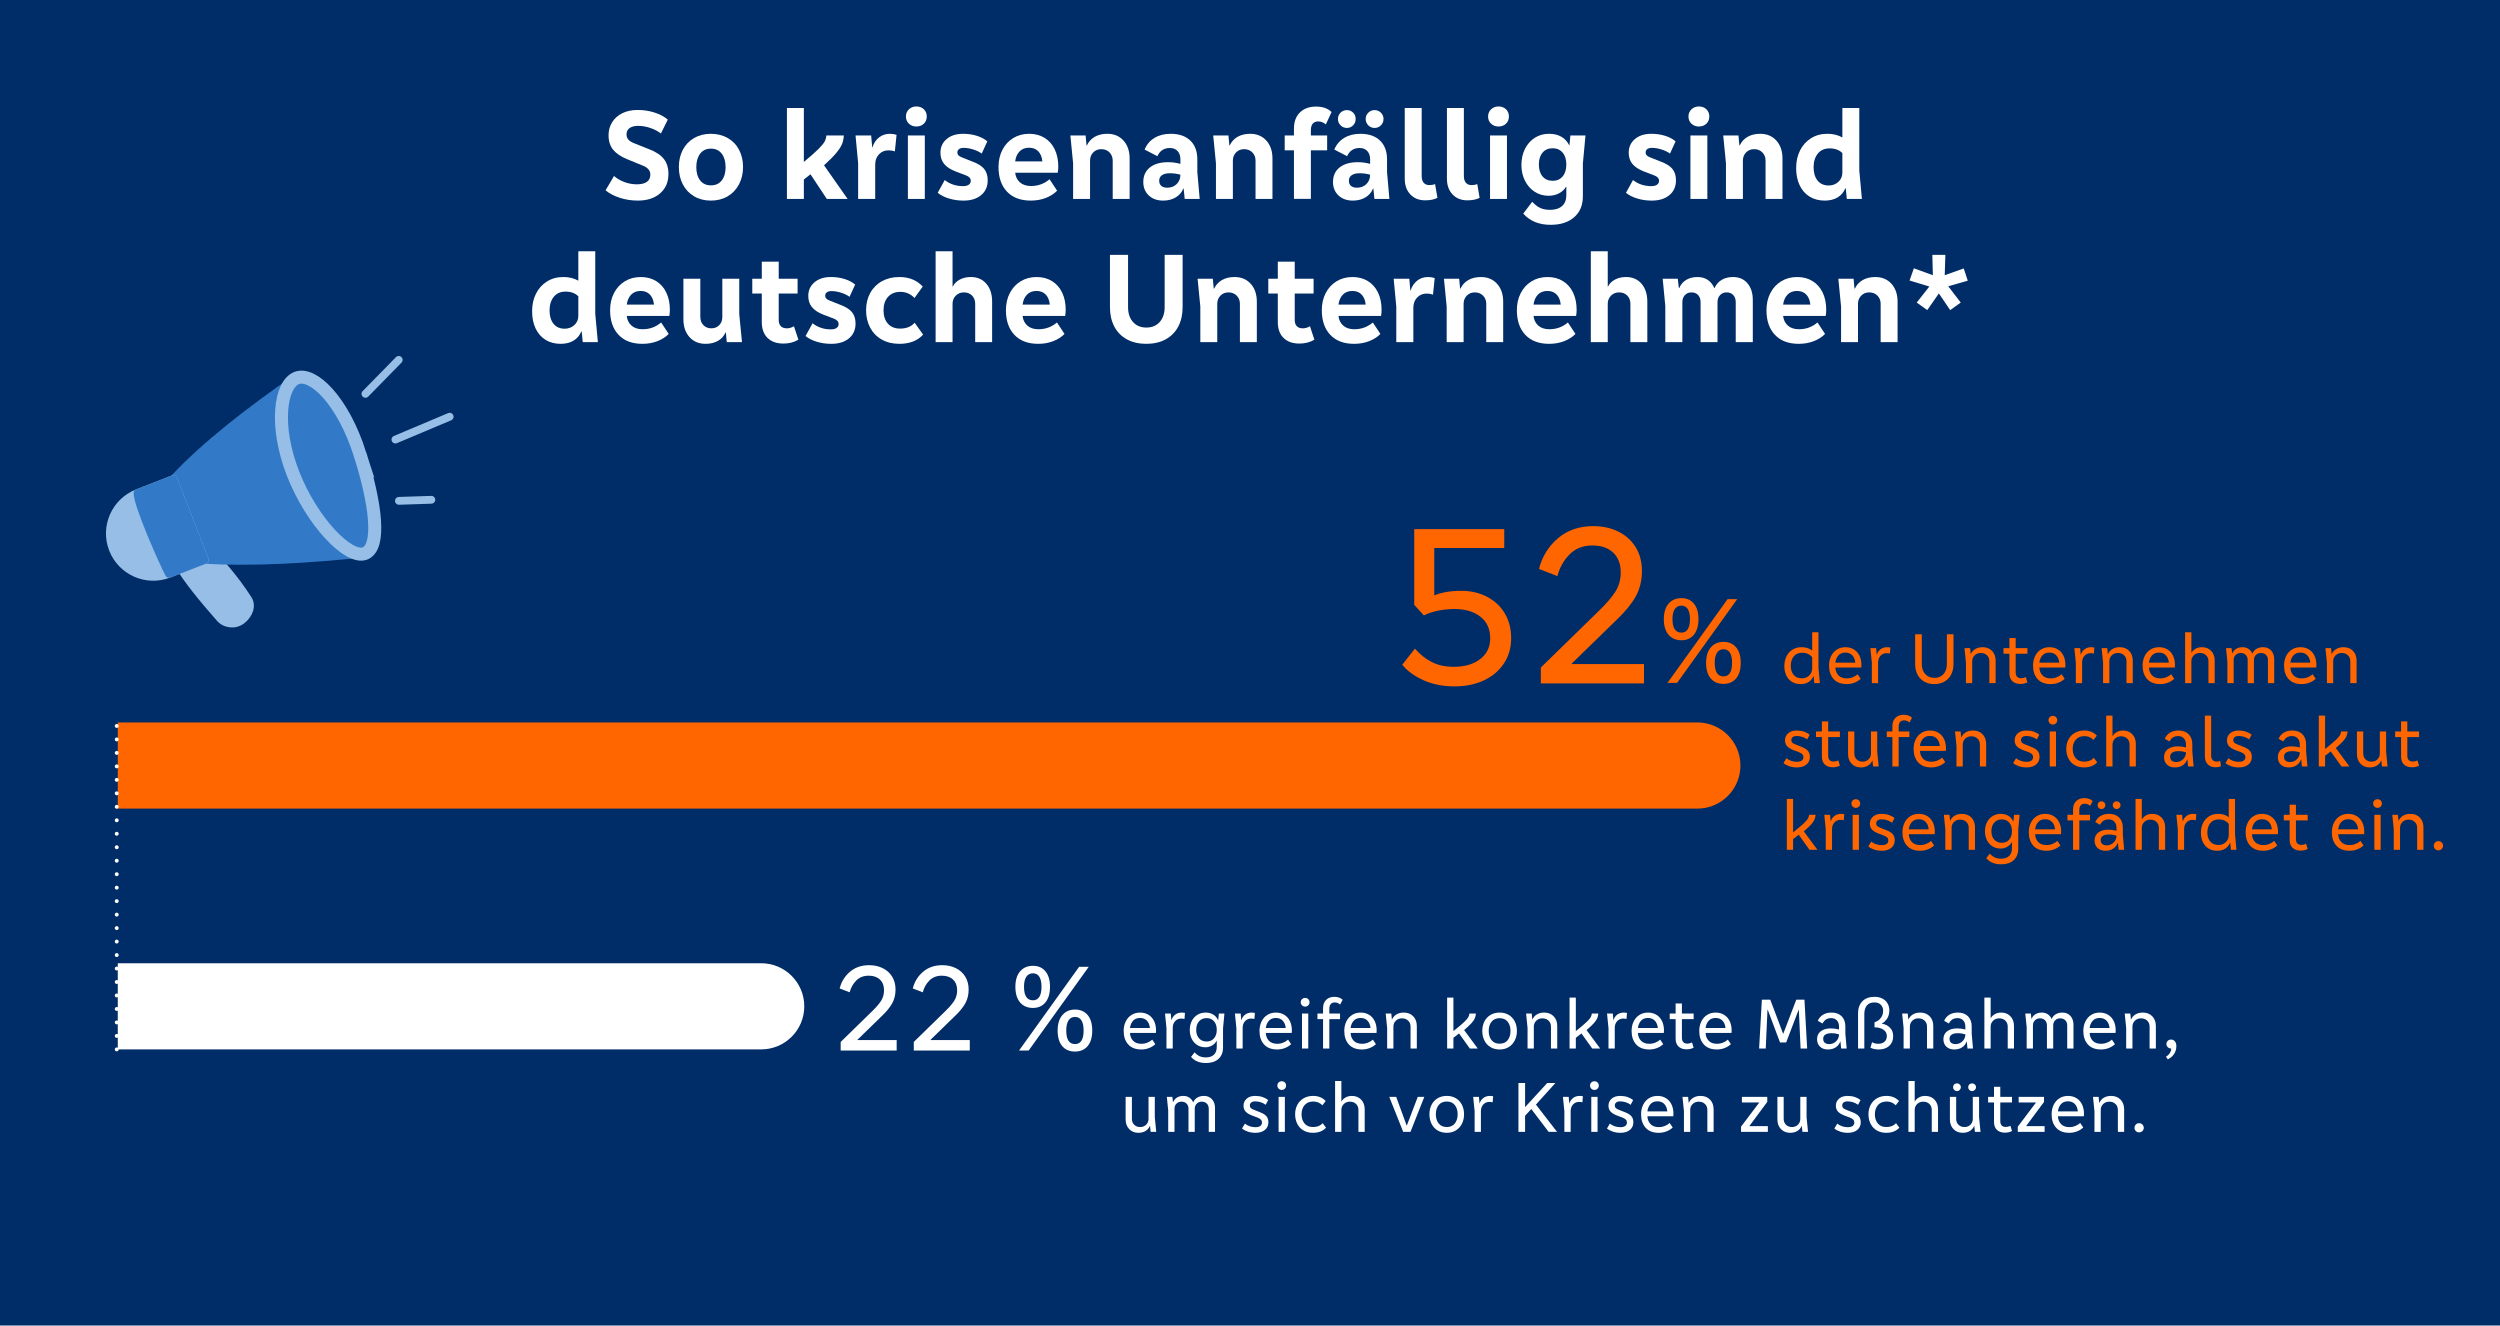 <?xml version="1.0" encoding="UTF-8"?>
<svg id="Typo" xmlns="http://www.w3.org/2000/svg" viewBox="0 0 960 509">
  <defs>
    <style>
      .cls-1, .cls-2, .cls-3 {
        fill: none;
      }

      .cls-4 {
        stroke: #327ac8;
      }

      .cls-4, .cls-5, .cls-2 {
        stroke-linejoin: round;
      }

      .cls-4, .cls-5, .cls-3 {
        stroke-width: 3px;
      }

      .cls-4, .cls-6 {
        fill: #327ac8;
      }

      .cls-5 {
        fill: #96bee6;
      }

      .cls-5, .cls-6, .cls-3 {
        stroke: #96bee6;
      }

      .cls-6 {
        stroke-width: 5px;
      }

      .cls-6, .cls-3 {
        stroke-miterlimit: 10;
      }

      .cls-7 {
        fill: #fff;
      }

      .cls-8 {
        fill: #f60;
      }

      .cls-2 {
        stroke: #fff;
        stroke-dasharray: 0 5.175;
        stroke-width: 1.5px;
      }

      .cls-2, .cls-3 {
        stroke-linecap: round;
      }

      .cls-9 {
        fill: #002d67;
      }
    </style>
  </defs>
  <rect class="cls-9" width="960" height="510"/>
  <g>
    <path class="cls-7" d="M235.779,67.579c1.1.967,2.425,1.742,3.975,2.325,1.55.583,3.142.875,4.775.875,1.667,0,2.95-.309,3.85-.926.9-.616,1.35-1.558,1.35-2.824,0-1.566-1.017-2.733-3.05-3.5l-5.75-2.351c-2.467-1-4.292-2.225-5.475-3.675-1.184-1.45-1.775-3.308-1.775-5.575,0-1.833.458-3.491,1.375-4.975.916-1.483,2.216-2.642,3.9-3.476,1.683-.832,3.641-1.25,5.875-1.25,2.333,0,4.516.334,6.55,1,2.033.668,3.716,1.567,5.05,2.7l-2.65,5.351c-1.067-.867-2.408-1.575-4.025-2.125-1.617-.551-3.159-.825-4.625-.825-1.467,0-2.592.283-3.375.85-.784.567-1.175,1.384-1.175,2.45,0,.8.25,1.475.75,2.025.5.55,1.283,1.024,2.35,1.425l5.55,2.2c2.6,1,4.491,2.25,5.675,3.75,1.183,1.5,1.775,3.417,1.775,5.75,0,3.133-1.067,5.625-3.2,7.475-2.134,1.85-4.983,2.775-8.55,2.775-2.434,0-4.75-.359-6.95-1.075-2.2-.717-4.017-1.675-5.45-2.875l3.25-5.5Z"/>
    <path class="cls-7" d="M262.204,57.529c1.017-1.934,2.458-3.441,4.325-4.525,1.866-1.083,4.016-1.625,6.45-1.625,2.433,0,4.592.542,6.475,1.625,1.883,1.084,3.333,2.592,4.35,4.525,1.017,1.934,1.525,4.133,1.525,6.6s-.517,4.684-1.55,6.65c-1.034,1.967-2.484,3.5-4.35,4.6-1.867,1.1-4.017,1.65-6.45,1.65-2.434,0-4.583-.551-6.45-1.65-1.867-1.1-3.309-2.625-4.325-4.575-1.017-1.95-1.525-4.175-1.525-6.675,0-2.467.508-4.666,1.525-6.6ZM277.154,59.029c-.984-1.301-2.375-1.95-4.175-1.95-1.767,0-3.142.649-4.125,1.95-.983,1.3-1.475,3.017-1.475,5.149,0,2.134.491,3.834,1.475,5.101.983,1.267,2.358,1.899,4.125,1.899,1.8,0,3.191-.633,4.175-1.899.983-1.267,1.475-2.967,1.475-5.101,0-2.133-.492-3.85-1.475-5.149Z"/>
    <path class="cls-7" d="M317.479,76.379l-6.25-9.45-2.55,2v7.45h-6.5v-34.9h6.5v20.7c2.533-2.1,4.4-3.75,5.6-4.95,1.2-1.199,1.992-2.157,2.375-2.875.383-.716.608-1.491.675-2.324h6.7c-.067,1.199-.283,2.267-.65,3.199-.367.934-1.075,2.051-2.125,3.351-1.05,1.3-2.659,2.934-4.825,4.899l9.05,12.9h-8Z"/>
    <path class="cls-7" d="M344.278,51.779l-.65,6.35c-.8-.267-1.6-.4-2.4-.4-1.5,0-2.734.509-3.7,1.525-.967,1.018-1.45,2.342-1.45,3.975v13.15h-6.55v-13.65l-1-10.699h6l.4,4.55h.1c.466-1.566,1.292-2.825,2.475-3.775,1.183-.95,2.591-1.425,4.225-1.425.9,0,1.75.134,2.55.4Z"/>
    <path class="cls-7" d="M349.028,47.504c-.767-.717-1.15-1.642-1.15-2.775,0-1.1.383-2.016,1.15-2.75.766-.732,1.716-1.1,2.85-1.1,1.166,0,2.125.358,2.875,1.075s1.125,1.642,1.125,2.774c0,1.134-.375,2.059-1.125,2.775s-1.709,1.075-2.875,1.075c-1.134,0-2.084-.358-2.85-1.075ZM355.128,76.379h-6.5v-24.35h6.5v24.35Z"/>
    <path class="cls-7" d="M362.778,69.129c.9.733,1.95,1.309,3.15,1.725,1.2.418,2.483.625,3.85.625.966,0,1.708-.183,2.225-.55.517-.366.775-.866.775-1.5,0-.933-.634-1.633-1.9-2.1l-3.95-1.5c-1.967-.767-3.425-1.726-4.375-2.875-.95-1.15-1.425-2.592-1.425-4.325,0-2.133.792-3.875,2.375-5.225,1.583-1.351,3.691-2.025,6.325-2.025,1.9,0,3.667.259,5.3.775,1.633.517,2.967,1.225,4,2.125l-2.15,4.699c-.833-.633-1.909-1.157-3.225-1.574-1.317-.417-2.559-.625-3.725-.625-.768,0-1.359.158-1.775.475-.417.317-.625.742-.625,1.275,0,.467.15.85.45,1.149s.767.567,1.4.8l3.9,1.551c2.1.767,3.608,1.708,4.525,2.824.916,1.117,1.375,2.575,1.375,4.375,0,2.4-.842,4.301-2.525,5.7-1.684,1.4-3.942,2.101-6.775,2.101-1.967,0-3.825-.268-5.575-.801-1.75-.532-3.192-1.266-4.325-2.199l2.7-4.9Z"/>
    <path class="cls-7" d="M406.177,66.329h-16.35c.166,1.533.775,2.767,1.825,3.7,1.05.934,2.475,1.399,4.275,1.399,2.7,0,5.066-.866,7.1-2.6l2.9,4.399c-1.133,1.168-2.575,2.093-4.325,2.775s-3.675,1.025-5.775,1.025c-3.934,0-6.984-1.15-9.15-3.45-2.167-2.3-3.25-5.45-3.25-9.45,0-2.467.5-4.666,1.5-6.6s2.392-3.441,4.175-4.525c1.783-1.083,3.825-1.625,6.125-1.625,2.233,0,4.191.518,5.875,1.55,1.683,1.034,2.983,2.5,3.9,4.4.917,1.899,1.375,4.1,1.375,6.6,0,.834-.067,1.634-.2,2.4ZM391.502,58.154c-.917.949-1.475,2.225-1.675,3.824h10.45c-.167-1.666-.692-2.957-1.575-3.875-.884-.916-2.059-1.375-3.525-1.375-1.533,0-2.758.476-3.675,1.426Z"/>
    <path class="cls-7" d="M431.426,53.979c1.566,1.734,2.35,4.034,2.35,6.9v15.5h-6.5v-14.7c0-1.267-.409-2.316-1.225-3.149-.817-.833-1.875-1.25-3.175-1.25-1.233,0-2.259.417-3.075,1.25-.817.833-1.225,1.883-1.225,3.149v14.7h-6.5v-13.65l-1.05-10.699h5.85l.35,3.8h.15c.667-1.433,1.675-2.533,3.025-3.3s2.958-1.15,4.825-1.15c2.566,0,4.633.867,6.2,2.6Z"/>
    <path class="cls-7" d="M460.676,76.379h-5.75l-.4-3.95h-.15c-.567,1.434-1.534,2.559-2.9,3.375-1.367.816-2.967,1.226-4.8,1.226-2.3,0-4.15-.658-5.55-1.976-1.4-1.316-2.1-3.041-2.1-5.175,0-2.366.842-4.225,2.525-5.575,1.683-1.35,4.008-2.024,6.975-2.024,1.667,0,3.25.217,4.75.649v-1.7c0-1.366-.358-2.441-1.075-3.225-.717-.783-1.708-1.175-2.975-1.175-2.233,0-3.833,1.05-4.8,3.149l-4.9-2.55c.8-1.933,2.066-3.425,3.8-4.475,1.733-1.05,3.816-1.575,6.25-1.575,3.2,0,5.7.867,7.5,2.6,1.8,1.734,2.7,4.15,2.7,7.25v4.851l.9,10.3ZM451.851,70.679c.95-.933,1.425-2.133,1.425-3.6-1.3-.366-2.667-.55-4.1-.55-1.268,0-2.259.25-2.975.75-.717.5-1.075,1.199-1.075,2.1,0,.867.267,1.533.8,2,.533.467,1.3.7,2.3.7,1.466,0,2.675-.467,3.625-1.4Z"/>
    <path class="cls-7" d="M486.275,53.979c1.566,1.734,2.35,4.034,2.35,6.9v15.5h-6.5v-14.7c0-1.267-.409-2.316-1.225-3.149-.817-.833-1.875-1.25-3.175-1.25-1.233,0-2.259.417-3.075,1.25-.817.833-1.225,1.883-1.225,3.149v14.7h-6.5v-13.65l-1.05-10.699h5.85l.35,3.8h.15c.667-1.433,1.675-2.533,3.025-3.3s2.958-1.15,4.825-1.15c2.566,0,4.633.867,6.2,2.6Z"/>
    <path class="cls-7" d="M503.375,52.029h6.25v5.699h-6.25v18.65h-6.5v-18.65h-3.55v-5.699h3.55v-2.601c0-2.666.767-4.75,2.3-6.25,1.533-1.5,3.6-2.25,6.2-2.25,2.566,0,4.55.7,5.95,2.101l-2.2,4.75c-.9-.767-1.867-1.15-2.9-1.15-.934,0-1.642.283-2.125.85-.483.567-.725,1.4-.725,2.5v2.051Z"/>
    <path class="cls-7" d="M533.524,76.379h-5.75l-.4-3.95h-.15c-.567,1.434-1.534,2.559-2.9,3.375-1.367.816-2.967,1.226-4.8,1.226-2.3,0-4.15-.658-5.55-1.976-1.4-1.316-2.1-3.041-2.1-5.175,0-2.366.842-4.225,2.525-5.575,1.683-1.35,4.008-2.024,6.975-2.024,1.667,0,3.25.217,4.75.649v-1.7c0-1.366-.358-2.441-1.075-3.225-.717-.783-1.708-1.175-2.975-1.175-2.233,0-3.833,1.05-4.8,3.149l-4.9-2.55c.8-1.933,2.066-3.425,3.8-4.475,1.733-1.05,3.816-1.575,6.25-1.575,3.2,0,5.7.867,7.5,2.6,1.8,1.734,2.7,4.15,2.7,7.25v4.851l.9,10.3ZM514.774,48.129c-.667-.666-1-1.482-1-2.45,0-.966.333-1.774,1-2.425.666-.65,1.482-.975,2.45-.975.933,0,1.725.324,2.375.975s.975,1.459.975,2.425c0,.968-.325,1.784-.975,2.45-.65.667-1.442,1-2.375,1-.967,0-1.784-.333-2.45-1ZM524.699,70.679c.95-.933,1.425-2.133,1.425-3.6-1.3-.366-2.667-.55-4.1-.55-1.268,0-2.259.25-2.975.75-.717.5-1.075,1.199-1.075,2.1,0,.867.267,1.533.8,2,.533.467,1.3.7,2.3.7,1.466,0,2.675-.467,3.625-1.4ZM525.424,48.129c-.667-.666-1-1.482-1-2.45,0-.933.333-1.732,1-2.399.667-.667,1.466-1,2.4-1,.966,0,1.783.333,2.45,1,.666.667,1,1.467,1,2.399,0,.968-.334,1.784-1,2.45-.667.667-1.484,1-2.45,1-.934,0-1.733-.333-2.4-1Z"/>
    <path class="cls-7" d="M539.424,41.479h6.5v26.101c0,1.134.258,2,.775,2.6.517.601,1.258.9,2.225.9.8,0,1.516-.133,2.15-.4l.9,5.3c-1.267.633-2.833.95-4.7.95-2.367,0-4.268-.758-5.7-2.274-1.434-1.517-2.15-3.525-2.15-6.025v-27.15Z"/>
    <path class="cls-7" d="M555.624,41.479h6.5v26.101c0,1.134.258,2,.775,2.6.517.601,1.258.9,2.225.9.8,0,1.516-.133,2.15-.4l.9,5.3c-1.267.633-2.833.95-4.7.95-2.367,0-4.268-.758-5.7-2.274-1.434-1.517-2.15-3.525-2.15-6.025v-27.15Z"/>
    <path class="cls-7" d="M572.574,47.504c-.767-.717-1.15-1.642-1.15-2.775,0-1.1.383-2.016,1.15-2.75.766-.732,1.716-1.1,2.85-1.1,1.166,0,2.125.358,2.875,1.075s1.125,1.642,1.125,2.774c0,1.134-.375,2.059-1.125,2.775s-1.709,1.075-2.875,1.075c-1.134,0-2.084-.358-2.85-1.075ZM578.674,76.379h-6.5v-24.35h6.5v24.35Z"/>
    <path class="cls-7" d="M603.022,52.029h5.8l-1,10.8v12.6c0,3.366-1.109,6.025-3.325,7.976-2.217,1.949-5.242,2.925-9.075,2.925-4.434,0-7.934-1.434-10.5-4.3l3.45-4.551c.966,1.066,1.975,1.851,3.025,2.351,1.05.5,2.325.75,3.825.75,1.966,0,3.5-.483,4.6-1.45,1.1-.967,1.65-2.367,1.65-4.2v-3.25h-.1c-.6,1.067-1.5,1.917-2.7,2.55-1.2.634-2.533.95-4,.95-2,0-3.792-.517-5.375-1.55-1.583-1.033-2.825-2.45-3.725-4.25-.9-1.8-1.35-3.8-1.35-6,0-2.333.458-4.408,1.375-6.225.917-1.816,2.175-3.233,3.775-4.25s3.417-1.525,5.45-1.525c1.833,0,3.408.375,4.725,1.125,1.316.75,2.325,1.842,3.025,3.275h.1l.35-3.75ZM600.047,67.754c.95-1.116,1.425-2.642,1.425-4.575,0-1.933-.475-3.458-1.425-4.575-.95-1.116-2.225-1.675-3.825-1.675-1.634,0-2.925.559-3.875,1.675-.95,1.117-1.425,2.643-1.425,4.575,0,1.934.475,3.459,1.425,4.575.95,1.117,2.241,1.675,3.875,1.675,1.6,0,2.875-.558,3.825-1.675Z"/>
    <path class="cls-7" d="M627.072,69.129c.9.733,1.95,1.309,3.15,1.725,1.2.418,2.483.625,3.85.625.966,0,1.708-.183,2.225-.55.517-.366.775-.866.775-1.5,0-.933-.634-1.633-1.9-2.1l-3.95-1.5c-1.967-.767-3.425-1.726-4.375-2.875-.95-1.15-1.425-2.592-1.425-4.325,0-2.133.792-3.875,2.375-5.225,1.583-1.351,3.691-2.025,6.325-2.025,1.9,0,3.667.259,5.3.775,1.633.517,2.967,1.225,4,2.125l-2.15,4.699c-.833-.633-1.909-1.157-3.225-1.574-1.317-.417-2.559-.625-3.725-.625-.768,0-1.359.158-1.775.475-.417.317-.625.742-.625,1.275,0,.467.15.85.45,1.149s.767.567,1.4.8l3.9,1.551c2.1.767,3.608,1.708,4.525,2.824.916,1.117,1.375,2.575,1.375,4.375,0,2.4-.842,4.301-2.525,5.7-1.684,1.4-3.942,2.101-6.775,2.101-1.967,0-3.825-.268-5.575-.801-1.75-.532-3.192-1.266-4.325-2.199l2.7-4.9Z"/>
    <path class="cls-7" d="M649.521,47.504c-.767-.717-1.15-1.642-1.15-2.775,0-1.1.383-2.016,1.15-2.75.766-.732,1.716-1.1,2.85-1.1,1.166,0,2.125.358,2.875,1.075s1.125,1.642,1.125,2.774c0,1.134-.375,2.059-1.125,2.775s-1.709,1.075-2.875,1.075c-1.134,0-2.084-.358-2.85-1.075ZM655.622,76.379h-6.5v-24.35h6.5v24.35Z"/>
    <path class="cls-7" d="M682.12,53.979c1.566,1.734,2.351,4.034,2.351,6.9v15.5h-6.5v-14.7c0-1.267-.409-2.316-1.226-3.149-.817-.833-1.875-1.25-3.175-1.25-1.233,0-2.259.417-3.075,1.25-.817.833-1.225,1.883-1.225,3.149v14.7h-6.5v-13.65l-1.05-10.699h5.85l.35,3.8h.15c.666-1.433,1.675-2.533,3.025-3.3,1.35-.767,2.957-1.15,4.824-1.15,2.566,0,4.633.867,6.2,2.6Z"/>
    <path class="cls-7" d="M714.97,76.379h-5.8l-.4-4.1h-.149c-.634,1.533-1.625,2.708-2.976,3.524-1.35.816-3.008,1.226-4.975,1.226-2.233,0-4.175-.518-5.825-1.551-1.649-1.032-2.917-2.491-3.8-4.375-.884-1.883-1.325-4.074-1.325-6.574,0-2.533.5-4.792,1.5-6.775,1-1.982,2.408-3.541,4.226-4.675,1.816-1.133,3.907-1.7,6.274-1.7,2.167,0,4.083.467,5.75,1.4v-11.301h6.5v24l1,10.9ZM705.945,69.829c1.016-.933,1.524-2.116,1.524-3.55v-7.5c-1.2-1.2-2.833-1.801-4.899-1.801-1.934,0-3.442.668-4.525,2-1.084,1.334-1.625,3.084-1.625,5.25,0,2.134.508,3.834,1.525,5.101,1.016,1.267,2.441,1.899,4.274,1.899,1.467,0,2.708-.466,3.726-1.399Z"/>
    <path class="cls-7" d="M229.578,131.379h-5.8l-.4-4.1h-.15c-.634,1.533-1.625,2.708-2.975,3.524s-3.009,1.226-4.975,1.226c-2.233,0-4.175-.518-5.825-1.551-1.65-1.032-2.917-2.491-3.8-4.375-.884-1.883-1.325-4.074-1.325-6.574,0-2.533.5-4.792,1.5-6.775,1-1.982,2.408-3.541,4.225-4.675,1.816-1.133,3.908-1.7,6.275-1.7,2.167,0,4.083.467,5.75,1.4v-11.301h6.5v24l1,10.9ZM220.553,124.829c1.017-.933,1.525-2.116,1.525-3.55v-7.5c-1.2-1.2-2.833-1.801-4.9-1.801-1.934,0-3.442.668-4.525,2-1.083,1.334-1.625,3.084-1.625,5.25,0,2.134.508,3.834,1.525,5.101,1.017,1.267,2.441,1.899,4.275,1.899,1.467,0,2.708-.466,3.725-1.399Z"/>
    <path class="cls-7" d="M257.028,121.329h-16.35c.166,1.533.775,2.767,1.825,3.7,1.05.934,2.475,1.399,4.275,1.399,2.7,0,5.066-.866,7.1-2.6l2.9,4.399c-1.133,1.168-2.575,2.093-4.325,2.775s-3.675,1.025-5.775,1.025c-3.934,0-6.984-1.15-9.15-3.45-2.167-2.3-3.25-5.45-3.25-9.45,0-2.467.5-4.666,1.5-6.6s2.392-3.441,4.175-4.525c1.783-1.083,3.825-1.625,6.125-1.625,2.233,0,4.191.518,5.875,1.55,1.683,1.034,2.983,2.5,3.9,4.4.917,1.899,1.375,4.1,1.375,6.6,0,.834-.067,1.634-.2,2.4ZM242.353,113.154c-.917.949-1.475,2.225-1.675,3.824h10.45c-.167-1.666-.692-2.957-1.575-3.875-.884-.916-2.059-1.375-3.525-1.375-1.533,0-2.758.476-3.675,1.426Z"/>
    <path class="cls-7" d="M284.928,131.379h-5.85l-.35-3.75h-.1c-.633,1.434-1.617,2.525-2.95,3.275-1.334.75-2.917,1.125-4.75,1.125-2.567,0-4.625-.867-6.175-2.601-1.55-1.732-2.325-4.017-2.325-6.85v-15.55h6.5v14.699c0,1.268.391,2.309,1.175,3.125.783.817,1.808,1.226,3.075,1.226,1.232,0,2.241-.408,3.025-1.226.783-.816,1.175-1.857,1.175-3.125v-14.699h6.5v13.649l1.05,10.7Z"/>
    <path class="cls-7" d="M306.577,130.429c-1.634,1-3.55,1.5-5.75,1.5-2.6,0-4.634-.725-6.1-2.175-1.467-1.45-2.2-3.475-2.2-6.075v-10.95h-3.65v-5.699h3.65v-6.551h6.5v6.551h7.25v5.699h-7.25v10.101c0,1.067.266,1.875.8,2.425.533.55,1.316.825,2.35.825.9,0,1.8-.267,2.7-.8l1.7,5.149Z"/>
    <path class="cls-7" d="M312.027,124.129c.9.733,1.95,1.309,3.15,1.725,1.2.418,2.483.625,3.85.625.966,0,1.708-.183,2.225-.55.517-.366.775-.866.775-1.5,0-.933-.634-1.633-1.9-2.1l-3.95-1.5c-1.967-.767-3.425-1.726-4.375-2.875-.95-1.15-1.425-2.592-1.425-4.325,0-2.133.792-3.875,2.375-5.225,1.583-1.351,3.691-2.025,6.325-2.025,1.9,0,3.667.259,5.3.775,1.633.517,2.967,1.225,4,2.125l-2.15,4.699c-.833-.633-1.909-1.157-3.225-1.574-1.317-.417-2.559-.625-3.725-.625-.768,0-1.359.158-1.775.475-.417.317-.625.742-.625,1.275,0,.467.15.85.45,1.149s.767.567,1.4.8l3.9,1.551c2.1.767,3.608,1.708,4.525,2.824.916,1.117,1.375,2.575,1.375,4.375,0,2.4-.842,4.301-2.525,5.7-1.684,1.4-3.942,2.101-6.775,2.101-1.967,0-3.825-.268-5.575-.801-1.75-.532-3.192-1.266-4.325-2.199l2.7-4.9Z"/>
    <path class="cls-7" d="M351.176,114.429c-1.5-1.566-3.317-2.35-5.45-2.35-2,0-3.575.642-4.725,1.925s-1.725,3.009-1.725,5.175c0,2.134.558,3.834,1.675,5.101,1.116,1.267,2.675,1.899,4.675,1.899,2.433,0,4.3-.75,5.6-2.25l3.25,4.55c-2.1,2.367-5.15,3.551-9.15,3.551-2.534,0-4.768-.543-6.7-1.625-1.934-1.083-3.425-2.608-4.475-4.575-1.05-1.967-1.575-4.2-1.575-6.7s.533-4.717,1.6-6.65c1.066-1.933,2.566-3.433,4.5-4.5,1.933-1.066,4.167-1.6,6.7-1.6,3.7,0,6.683,1.217,8.95,3.65l-3.15,4.399Z"/>
    <path class="cls-7" d="M378.751,108.954c1.483,1.717,2.225,4.009,2.225,6.875v15.55h-6.5v-14.7c0-1.3-.4-2.357-1.2-3.175-.8-.816-1.85-1.225-3.15-1.225-1.233,0-2.267.417-3.1,1.25-.834.833-1.25,1.883-1.25,3.149v14.7h-6.5v-34.9h6.5v13.551h.1c.533-1.101,1.417-1.983,2.65-2.65,1.232-.666,2.65-1,4.25-1,2.5,0,4.491.858,5.975,2.575Z"/>
    <path class="cls-7" d="M409.025,121.329h-16.35c.166,1.533.775,2.767,1.825,3.7,1.05.934,2.475,1.399,4.275,1.399,2.7,0,5.066-.866,7.1-2.6l2.9,4.399c-1.133,1.168-2.575,2.093-4.325,2.775s-3.675,1.025-5.775,1.025c-3.934,0-6.984-1.15-9.15-3.45-2.167-2.3-3.25-5.45-3.25-9.45,0-2.467.5-4.666,1.5-6.6s2.392-3.441,4.175-4.525c1.783-1.083,3.825-1.625,6.125-1.625,2.233,0,4.191.518,5.875,1.55,1.683,1.034,2.983,2.5,3.9,4.4.917,1.899,1.375,4.1,1.375,6.6,0,.834-.067,1.634-.2,2.4ZM394.351,113.154c-.917.949-1.475,2.225-1.675,3.824h10.45c-.167-1.666-.692-2.957-1.575-3.875-.884-.916-2.059-1.375-3.525-1.375-1.533,0-2.758.476-3.675,1.426Z"/>
    <path class="cls-7" d="M454.125,117.929c0,2.834-.55,5.309-1.65,7.425-1.1,2.117-2.7,3.759-4.8,4.926-2.1,1.166-4.6,1.75-7.5,1.75-2.9,0-5.4-.584-7.5-1.75-2.1-1.167-3.7-2.809-4.8-4.926-1.1-2.116-1.65-4.591-1.65-7.425v-20.05h6.95v20.05c0,2.4.633,4.309,1.9,5.726,1.266,1.417,2.966,2.125,5.1,2.125,2.167,0,3.883-.708,5.15-2.125,1.266-1.417,1.9-3.325,1.9-5.726v-20.05h6.9v20.05Z"/>
    <path class="cls-7" d="M480.275,108.979c1.566,1.734,2.35,4.034,2.35,6.9v15.5h-6.5v-14.7c0-1.267-.409-2.316-1.225-3.149-.817-.833-1.875-1.25-3.175-1.25-1.233,0-2.259.417-3.075,1.25-.817.833-1.225,1.883-1.225,3.149v14.7h-6.5v-13.65l-1.05-10.699h5.85l.35,3.8h.15c.667-1.433,1.675-2.533,3.025-3.3s2.958-1.15,4.825-1.15c2.566,0,4.633.867,6.2,2.6Z"/>
    <path class="cls-7" d="M504.725,130.429c-1.634,1-3.55,1.5-5.75,1.5-2.6,0-4.634-.725-6.1-2.175-1.467-1.45-2.2-3.475-2.2-6.075v-10.95h-3.65v-5.699h3.65v-6.551h6.5v6.551h7.25v5.699h-7.25v10.101c0,1.067.266,1.875.8,2.425.533.55,1.316.825,2.35.825.9,0,1.8-.267,2.7-.8l1.7,5.149Z"/>
    <path class="cls-7" d="M530.325,121.329h-16.35c.166,1.533.775,2.767,1.825,3.7,1.05.934,2.475,1.399,4.275,1.399,2.7,0,5.066-.866,7.1-2.6l2.9,4.399c-1.133,1.168-2.575,2.093-4.325,2.775s-3.675,1.025-5.775,1.025c-3.934,0-6.984-1.15-9.15-3.45-2.167-2.3-3.25-5.45-3.25-9.45,0-2.467.5-4.666,1.5-6.6s2.392-3.441,4.175-4.525c1.783-1.083,3.825-1.625,6.125-1.625,2.233,0,4.191.518,5.875,1.55,1.683,1.034,2.983,2.5,3.9,4.4.917,1.899,1.375,4.1,1.375,6.6,0,.834-.067,1.634-.2,2.4ZM515.65,113.154c-.917.949-1.475,2.225-1.675,3.824h10.45c-.167-1.666-.692-2.957-1.575-3.875-.884-.916-2.059-1.375-3.525-1.375-1.533,0-2.758.476-3.675,1.426Z"/>
    <path class="cls-7" d="M550.924,106.779l-.65,6.35c-.8-.267-1.6-.4-2.4-.4-1.5,0-2.734.509-3.7,1.525-.967,1.018-1.45,2.342-1.45,3.975v13.15h-6.55v-13.65l-1-10.699h6l.4,4.55h.1c.466-1.566,1.292-2.825,2.475-3.775,1.183-.95,2.591-1.425,4.225-1.425.9,0,1.75.134,2.55.4Z"/>
    <path class="cls-7" d="M574.874,108.979c1.566,1.734,2.35,4.034,2.35,6.9v15.5h-6.5v-14.7c0-1.267-.409-2.316-1.225-3.149-.817-.833-1.875-1.25-3.175-1.25-1.233,0-2.259.417-3.075,1.25-.817.833-1.225,1.883-1.225,3.149v14.7h-6.5v-13.65l-1.05-10.699h5.85l.35,3.8h.15c.667-1.433,1.675-2.533,3.025-3.3s2.958-1.15,4.825-1.15c2.566,0,4.633.867,6.2,2.6Z"/>
    <path class="cls-7" d="M605.224,121.329h-16.35c.166,1.533.775,2.767,1.825,3.7,1.05.934,2.475,1.399,4.275,1.399,2.7,0,5.066-.866,7.1-2.6l2.9,4.399c-1.133,1.168-2.575,2.093-4.325,2.775s-3.675,1.025-5.775,1.025c-3.934,0-6.984-1.15-9.15-3.45-2.167-2.3-3.25-5.45-3.25-9.45,0-2.467.5-4.666,1.5-6.6s2.392-3.441,4.175-4.525c1.783-1.083,3.825-1.625,6.125-1.625,2.233,0,4.191.518,5.875,1.55,1.683,1.034,2.983,2.5,3.9,4.4.917,1.899,1.375,4.1,1.375,6.6,0,.834-.067,1.634-.2,2.4ZM590.549,113.154c-.917.949-1.475,2.225-1.675,3.824h10.45c-.167-1.666-.692-2.957-1.575-3.875-.884-.916-2.059-1.375-3.525-1.375-1.533,0-2.758.476-3.675,1.426Z"/>
    <path class="cls-7" d="M630.348,108.954c1.483,1.717,2.225,4.009,2.225,6.875v15.55h-6.5v-14.7c0-1.3-.4-2.357-1.2-3.175-.8-.816-1.85-1.225-3.15-1.225-1.233,0-2.267.417-3.1,1.25-.834.833-1.25,1.883-1.25,3.149v14.7h-6.5v-34.9h6.5v13.551h.1c.533-1.101,1.417-1.983,2.65-2.65,1.232-.666,2.65-1,4.25-1,2.5,0,4.491.858,5.975,2.575Z"/>
    <path class="cls-7" d="M671.022,108.779c1.367,1.6,2.051,3.733,2.051,6.399v16.2h-6.551v-15.35c0-1.133-.316-2.042-.95-2.726-.634-.683-1.483-1.024-2.55-1.024-1.034,0-1.875.35-2.525,1.05-.65.7-.975,1.6-.975,2.7v15.35h-6.5v-15.35c0-1.133-.317-2.042-.95-2.726-.634-.683-1.483-1.024-2.55-1.024-1.034,0-1.875.35-2.525,1.05-.65.7-.975,1.6-.975,2.7v15.35h-6.55v-13.9l-1-10.449h5.8l.4,3.6h.15c.566-1.366,1.458-2.416,2.675-3.15,1.217-.732,2.675-1.1,4.375-1.1,1.5,0,2.8.367,3.9,1.1,1.1.734,1.933,1.784,2.5,3.15h.1c.633-1.4,1.558-2.458,2.775-3.175,1.216-.717,2.658-1.075,4.325-1.075,2.333,0,4.183.8,5.55,2.4Z"/>
    <path class="cls-7" d="M701.072,121.329h-16.35c.166,1.533.774,2.767,1.825,3.7,1.05.934,2.475,1.399,4.274,1.399,2.7,0,5.066-.866,7.101-2.6l2.899,4.399c-1.134,1.168-2.575,2.093-4.325,2.775s-3.675,1.025-5.774,1.025c-3.934,0-6.983-1.15-9.15-3.45s-3.25-5.45-3.25-9.45c0-2.467.5-4.666,1.5-6.6s2.392-3.441,4.175-4.525c1.783-1.083,3.825-1.625,6.125-1.625,2.233,0,4.191.518,5.875,1.55,1.684,1.034,2.983,2.5,3.9,4.4.916,1.899,1.375,4.1,1.375,6.6,0,.834-.067,1.634-.2,2.4ZM686.397,113.154c-.917.949-1.475,2.225-1.675,3.824h10.45c-.168-1.666-.692-2.957-1.575-3.875-.884-.916-2.059-1.375-3.525-1.375-1.533,0-2.759.476-3.675,1.426Z"/>
    <path class="cls-7" d="M726.321,108.979c1.566,1.734,2.351,4.034,2.351,6.9v15.5h-6.5v-14.7c0-1.267-.409-2.316-1.226-3.149-.817-.833-1.875-1.25-3.175-1.25-1.233,0-2.259.417-3.075,1.25-.817.833-1.225,1.883-1.225,3.149v14.7h-6.5v-13.65l-1.05-10.699h5.85l.35,3.8h.15c.666-1.433,1.675-2.533,3.025-3.3,1.35-.767,2.957-1.15,4.824-1.15,2.566,0,4.633.867,6.2,2.6Z"/>
    <path class="cls-7" d="M748.122,109.929l4.8,6.25-4.05,2.9-4.351-6.4-4.45,6.4-4.05-2.9,4.851-6.149-7.601-2.301,1.65-4.699,7.3,2.649-.2-7.8h5l-.25,7.8,7.3-2.6,1.551,4.7-7.5,2.149Z"/>
  </g>
  <g>
    <rect class="cls-1" x="684.04" y="238.944" width="289.588" height="133.828"/>
    <path class="cls-8" d="M698.824,262.325h-2.128l-.252-2.688h-.084c-.392.952-1.004,1.699-1.834,2.24s-1.861.812-3.094.812c-1.287,0-2.403-.294-3.345-.882-.943-.589-1.662-1.405-2.156-2.45-.495-1.046-.742-2.249-.742-3.612,0-1.362.271-2.595.812-3.696.541-1.101,1.315-1.964,2.323-2.59,1.008-.625,2.174-.938,3.5-.938,1.661,0,3.014.438,4.06,1.315v-7.056h2.407v13.664l.532,5.88ZM694.751,259.371c.756-.737,1.134-1.666,1.134-2.786v-4.2c-.411-.541-.943-.966-1.597-1.273-.653-.309-1.409-.462-2.268-.462-1.399,0-2.478.472-3.233,1.414s-1.134,2.151-1.134,3.626c0,1.438.373,2.595,1.12,3.472.746.878,1.81,1.316,3.191,1.316,1.101,0,2.029-.369,2.786-1.106Z"/>
    <path class="cls-8" d="M714.727,256.333h-9.938c.037,1.195.424,2.189,1.161,2.982s1.806,1.189,3.206,1.189c.82,0,1.596-.148,2.323-.447.729-.299,1.344-.682,1.848-1.148l1.176,1.736c-.635.615-1.418,1.11-2.352,1.483s-1.941.561-3.023.561c-2.184,0-3.859-.645-5.025-1.933-1.167-1.288-1.75-3.014-1.75-5.18,0-1.344.262-2.553.784-3.626s1.26-1.913,2.212-2.52,2.053-.91,3.304-.91c1.231,0,2.313.289,3.247.868.934.578,1.647,1.386,2.142,2.422s.742,2.226.742,3.569c0,.411-.019.729-.056.952ZM705.922,251.713c-.645.747-1.022,1.662-1.134,2.744h7.643c-.112-1.176-.495-2.114-1.148-2.813-.653-.7-1.539-1.051-2.659-1.051-1.157,0-2.058.374-2.701,1.12Z"/>
    <path class="cls-8" d="M725.896,248.661l-.195,2.324c-.411-.112-.821-.168-1.232-.168-.951,0-1.735.331-2.352.994-.615.662-.924,1.525-.924,2.59v7.924h-2.407v-7.868l-.561-5.572h2.212l.225,2.521h.056c.242-.858.714-1.554,1.414-2.086.699-.532,1.534-.798,2.505-.798.43,0,.85.047,1.26.14Z"/>
    <path class="cls-8" d="M750.141,254.989c0,1.53-.299,2.875-.896,4.032-.597,1.157-1.451,2.058-2.562,2.702-1.11.644-2.412.966-3.905.966s-2.795-.322-3.905-.966c-1.11-.645-1.965-1.545-2.562-2.702-.598-1.157-.896-2.502-.896-4.032v-11.424h2.548v11.424c0,1.605.443,2.894,1.33,3.864.886.971,2.048,1.456,3.485,1.456,1.475,0,2.646-.485,3.514-1.456s1.302-2.259,1.302-3.864v-11.424h2.548v11.424Z"/>
    <path class="cls-8" d="M764.95,249.949c.914.952,1.371,2.193,1.371,3.724v8.652h-2.407v-8.428c0-.934-.308-1.694-.924-2.282s-1.409-.882-2.38-.882c-.934,0-1.713.304-2.338.91s-.938,1.357-.938,2.254v8.428h-2.408v-7.868l-.56-5.572h2.156l.224,2.269h.056c.393-.858.976-1.512,1.75-1.96s1.693-.672,2.758-.672c1.512,0,2.725.476,3.64,1.428Z"/>
    <path class="cls-8" d="M778.528,251.041h-4.508v7.168c0,.71.178,1.26.532,1.652.354.392.877.588,1.567.588.598,0,1.194-.149,1.792-.448l.616,2.017c-.821.41-1.727.615-2.716.615-1.307,0-2.333-.354-3.079-1.063-.747-.709-1.12-1.718-1.12-3.024v-7.504h-2.268v-2.156h2.268v-3.863h2.407v3.863h4.508v2.156Z"/>
    <path class="cls-8" d="M793.059,256.333h-9.938c.037,1.195.424,2.189,1.161,2.982s1.806,1.189,3.206,1.189c.82,0,1.596-.148,2.323-.447.729-.299,1.344-.682,1.848-1.148l1.176,1.736c-.635.615-1.418,1.11-2.352,1.483s-1.941.561-3.023.561c-2.184,0-3.859-.645-5.025-1.933-1.167-1.288-1.75-3.014-1.75-5.18,0-1.344.262-2.553.784-3.626s1.26-1.913,2.212-2.52,2.053-.91,3.304-.91c1.231,0,2.313.289,3.247.868.934.578,1.647,1.386,2.142,2.422s.742,2.226.742,3.569c0,.411-.019.729-.056.952ZM784.254,251.713c-.645.747-1.022,1.662-1.134,2.744h7.643c-.112-1.176-.495-2.114-1.148-2.813-.653-.7-1.539-1.051-2.659-1.051-1.157,0-2.058.374-2.701,1.12Z"/>
    <path class="cls-8" d="M804.229,248.661l-.195,2.324c-.411-.112-.821-.168-1.232-.168-.951,0-1.735.331-2.352.994-.615.662-.924,1.525-.924,2.59v7.924h-2.407v-7.868l-.561-5.572h2.212l.225,2.521h.056c.242-.858.714-1.554,1.414-2.086.699-.532,1.534-.798,2.505-.798.43,0,.85.047,1.26.14Z"/>
    <path class="cls-8" d="M817.61,249.949c.914.952,1.371,2.193,1.371,3.724v8.652h-2.407v-8.428c0-.934-.308-1.694-.924-2.282s-1.409-.882-2.38-.882c-.934,0-1.713.304-2.338.91s-.938,1.357-.938,2.254v8.428h-2.408v-7.868l-.56-5.572h2.156l.224,2.269h.056c.393-.858.976-1.512,1.75-1.96s1.693-.672,2.758-.672c1.512,0,2.725.476,3.64,1.428Z"/>
    <path class="cls-8" d="M835.136,256.333h-9.938c.037,1.195.424,2.189,1.161,2.982s1.806,1.189,3.206,1.189c.82,0,1.596-.148,2.323-.447.729-.299,1.344-.682,1.848-1.148l1.176,1.736c-.635.615-1.418,1.11-2.352,1.483s-1.941.561-3.023.561c-2.184,0-3.859-.645-5.025-1.933-1.167-1.288-1.75-3.014-1.75-5.18,0-1.344.262-2.553.784-3.626s1.26-1.913,2.212-2.52,2.053-.91,3.304-.91c1.231,0,2.313.289,3.247.868.934.578,1.647,1.386,2.142,2.422s.742,2.226.742,3.569c0,.411-.019.729-.056.952ZM826.331,251.713c-.645.747-1.022,1.662-1.134,2.744h7.643c-.112-1.176-.495-2.114-1.148-2.813-.653-.7-1.539-1.051-2.659-1.051-1.157,0-2.058.374-2.701,1.12Z"/>
    <path class="cls-8" d="M849.092,249.949c.905.952,1.357,2.184,1.357,3.696v8.68h-2.407v-8.428c0-.934-.304-1.694-.91-2.282s-1.396-.882-2.365-.882c-.934,0-1.713.304-2.338.91-.626.606-.938,1.357-.938,2.254v8.428h-2.408v-19.544h2.408v7.812h.084c.298-.56.798-1.045,1.497-1.456.7-.41,1.526-.615,2.478-.615,1.456,0,2.637.476,3.542,1.428Z"/>
    <path class="cls-8" d="M872.132,249.81c.774.858,1.162,1.987,1.162,3.388v9.128h-2.408v-8.876c0-.821-.247-1.479-.742-1.974-.494-.495-1.152-.742-1.974-.742-.766,0-1.399.257-1.903.77-.504.514-.756,1.162-.756,1.946v8.876h-2.408v-8.876c0-.821-.247-1.479-.741-1.974-.495-.495-1.144-.742-1.946-.742-.766,0-1.404.252-1.917.756-.514.504-.771,1.157-.771,1.96v8.876h-2.407v-8.204l-.532-5.236h2.128l.224,2.044h.028c.354-.783.868-1.381,1.54-1.792.672-.41,1.492-.615,2.463-.615.84,0,1.587.215,2.24.644.653.43,1.138,1.018,1.456,1.764h.084c.336-.783.862-1.381,1.581-1.792.719-.41,1.554-.615,2.506-.615,1.288,0,2.319.43,3.094,1.288Z"/>
    <path class="cls-8" d="M889.448,256.333h-9.938c.037,1.195.424,2.189,1.161,2.982s1.806,1.189,3.206,1.189c.82,0,1.596-.148,2.323-.447.729-.299,1.344-.682,1.848-1.148l1.176,1.736c-.635.615-1.418,1.11-2.352,1.483s-1.941.561-3.023.561c-2.184,0-3.859-.645-5.025-1.933-1.167-1.288-1.75-3.014-1.75-5.18,0-1.344.262-2.553.784-3.626s1.26-1.913,2.212-2.52,2.053-.91,3.304-.91c1.231,0,2.313.289,3.247.868.934.578,1.647,1.386,2.142,2.422s.742,2.226.742,3.569c0,.411-.019.729-.056.952ZM880.644,251.713c-.645.747-1.022,1.662-1.134,2.744h7.643c-.112-1.176-.495-2.114-1.148-2.813-.653-.7-1.539-1.051-2.659-1.051-1.157,0-2.058.374-2.701,1.12Z"/>
    <path class="cls-8" d="M903.559,249.949c.914.952,1.371,2.193,1.371,3.724v8.652h-2.407v-8.428c0-.934-.308-1.694-.924-2.282s-1.409-.882-2.38-.882c-.934,0-1.713.304-2.338.91s-.938,1.357-.938,2.254v8.428h-2.408v-7.868l-.56-5.572h2.156l.224,2.269h.056c.393-.858.976-1.512,1.75-1.96s1.693-.672,2.758-.672c1.512,0,2.725.476,3.64,1.428Z"/>
    <path class="cls-8" d="M685.974,291.161c1.139.915,2.492,1.372,4.06,1.372.802,0,1.418-.158,1.848-.476.429-.317.644-.757.644-1.316,0-.448-.135-.816-.405-1.106-.271-.289-.687-.546-1.246-.77l-2.296-.868c-1.063-.429-1.853-.929-2.365-1.498-.514-.569-.771-1.311-.771-2.226,0-1.083.401-1.979,1.204-2.688.803-.709,1.904-1.063,3.304-1.063,1.026,0,1.964.145,2.813.434.85.29,1.563.687,2.142,1.19l-.952,1.792c-.504-.393-1.105-.71-1.806-.952-.699-.242-1.433-.364-2.197-.364-.69,0-1.209.145-1.554.435-.346.289-.518.657-.518,1.105s.126.794.378,1.036c.252.243.704.485,1.357.728l2.184.868c1.12.43,1.932.938,2.436,1.526s.756,1.367.756,2.338c0,1.232-.448,2.212-1.344,2.94-.896.728-2.1,1.092-3.611,1.092-1.063,0-2.039-.149-2.926-.448s-1.638-.7-2.254-1.204l1.12-1.876Z"/>
    <path class="cls-8" d="M706.523,283.041h-4.508v7.168c0,.71.178,1.26.532,1.652.354.392.877.588,1.567.588.598,0,1.194-.149,1.792-.448l.616,2.017c-.821.41-1.727.615-2.716.615-1.307,0-2.333-.354-3.079-1.063-.747-.709-1.12-1.718-1.12-3.024v-7.504h-2.268v-2.156h2.268v-3.863h2.407v3.863h4.508v2.156Z"/>
    <path class="cls-8" d="M721.416,294.325h-2.155l-.225-2.268h-.056c-.392.858-.966,1.512-1.722,1.96-.756.447-1.657.672-2.702.672-1.455,0-2.636-.477-3.541-1.429-.905-.951-1.358-2.184-1.358-3.695v-8.681h2.408v8.456c0,.915.294,1.666.882,2.254.588.589,1.357.883,2.31.883.914,0,1.675-.299,2.281-.896.606-.597.91-1.344.91-2.24v-8.456h2.408v7.841l.56,5.6Z"/>
    <path class="cls-8" d="M729.619,277.259c-.354.42-.532,1.032-.532,1.834v1.792h4.115v2.156h-4.115v11.284h-2.407v-11.284h-2.156v-2.156h2.156v-2.044c0-1.362.396-2.431,1.189-3.206.793-.774,1.824-1.161,3.094-1.161,1.399,0,2.482.383,3.247,1.147l-.979,1.82c-.598-.541-1.278-.812-2.044-.812-.69,0-1.213.21-1.567.63Z"/>
    <path class="cls-8" d="M747.201,288.333h-9.938c.037,1.195.424,2.189,1.161,2.982s1.806,1.189,3.206,1.189c.82,0,1.596-.148,2.323-.447.729-.299,1.344-.682,1.848-1.148l1.176,1.736c-.635.615-1.418,1.11-2.352,1.483s-1.941.561-3.023.561c-2.184,0-3.859-.645-5.025-1.933-1.167-1.288-1.75-3.014-1.75-5.18,0-1.344.262-2.553.784-3.626s1.26-1.913,2.212-2.52,2.053-.91,3.304-.91c1.231,0,2.313.289,3.247.868.934.578,1.647,1.386,2.142,2.422s.742,2.226.742,3.569c0,.411-.019.729-.056.952ZM738.396,283.713c-.645.747-1.022,1.662-1.134,2.744h7.643c-.112-1.176-.495-2.114-1.148-2.813-.653-.7-1.539-1.051-2.659-1.051-1.157,0-2.058.374-2.701,1.12Z"/>
    <path class="cls-8" d="M761.311,281.949c.914.952,1.371,2.193,1.371,3.724v8.652h-2.407v-8.428c0-.934-.308-1.694-.924-2.282s-1.409-.882-2.38-.882c-.934,0-1.713.304-2.338.91s-.938,1.357-.938,2.254v8.428h-2.408v-7.868l-.56-5.572h2.156l.224,2.269h.056c.393-.858.976-1.512,1.75-1.96s1.693-.672,2.758-.672c1.512,0,2.725.476,3.64,1.428Z"/>
    <path class="cls-8" d="M774.16,291.161c1.139.915,2.492,1.372,4.06,1.372.802,0,1.418-.158,1.848-.476.429-.317.644-.757.644-1.316,0-.448-.135-.816-.405-1.106-.271-.289-.687-.546-1.246-.77l-2.296-.868c-1.063-.429-1.853-.929-2.365-1.498-.514-.569-.771-1.311-.771-2.226,0-1.083.401-1.979,1.204-2.688.803-.709,1.904-1.063,3.304-1.063,1.026,0,1.964.145,2.813.434.85.29,1.563.687,2.142,1.19l-.952,1.792c-.504-.393-1.105-.71-1.806-.952-.699-.242-1.433-.364-2.197-.364-.69,0-1.209.145-1.554.435-.346.289-.518.657-.518,1.105s.126.794.378,1.036c.252.243.704.485,1.357.728l2.184.868c1.12.43,1.932.938,2.436,1.526s.756,1.367.756,2.338c0,1.232-.448,2.212-1.344,2.94-.896.728-2.1,1.092-3.611,1.092-1.063,0-2.039-.149-2.926-.448s-1.638-.7-2.254-1.204l1.12-1.876Z"/>
    <path class="cls-8" d="M787.108,277.735c-.326-.326-.489-.724-.489-1.19,0-.466.158-.858.476-1.176s.719-.476,1.204-.476.886.158,1.204.476c.316.317.476.71.476,1.176,0,.467-.159.864-.476,1.19-.318.326-.719.49-1.204.49-.467,0-.863-.164-1.19-.49ZM789.503,294.325h-2.408v-13.44h2.408v13.44Z"/>
    <path class="cls-8" d="M803.919,284.133c-.934-.97-2.09-1.456-3.472-1.456-1.455,0-2.575.458-3.359,1.372-.783.915-1.176,2.091-1.176,3.528,0,1.456.383,2.637,1.148,3.542.765.905,1.856,1.358,3.275,1.358,1.586,0,2.817-.495,3.695-1.484l1.288,1.736c-1.214,1.307-2.894,1.96-5.04,1.96-1.399,0-2.613-.304-3.639-.91-1.027-.606-1.815-1.451-2.366-2.534-.551-1.082-.826-2.305-.826-3.668,0-1.362.285-2.576.854-3.64.569-1.064,1.376-1.899,2.422-2.506,1.045-.606,2.258-.91,3.639-.91,1.979,0,3.584.653,4.815,1.96l-1.26,1.651Z"/>
    <path class="cls-8" d="M818.8,281.949c.905.952,1.357,2.184,1.357,3.696v8.68h-2.407v-8.428c0-.934-.304-1.694-.91-2.282s-1.396-.882-2.365-.882c-.934,0-1.713.304-2.338.91-.626.606-.938,1.357-.938,2.254v8.428h-2.408v-19.544h2.408v7.812h.084c.298-.56.798-1.045,1.497-1.456.7-.41,1.526-.615,2.478-.615,1.456,0,2.637.476,3.542,1.428Z"/>
    <path class="cls-8" d="M842.357,294.325h-2.128l-.252-2.66h-.084c-.373.971-.966,1.718-1.777,2.24s-1.806.784-2.981.784c-1.251,0-2.254-.36-3.01-1.078-.756-.719-1.134-1.666-1.134-2.842,0-1.307.471-2.329,1.414-3.066.942-.737,2.244-1.105,3.905-1.105,1.026,0,2.062.14,3.107.42v-1.148c0-.971-.271-1.75-.812-2.338-.542-.588-1.26-.882-2.156-.882-.803,0-1.47.168-2.001.504-.532.336-.985.858-1.358,1.568l-1.819-1.036c.447-1.026,1.124-1.811,2.029-2.353.905-.541,1.983-.812,3.233-.812,1.661,0,2.963.476,3.906,1.428.941.952,1.413,2.259,1.413,3.92v2.716l.504,5.74ZM837.557,292.113c.568-.336,1.021-.788,1.357-1.358.336-.569.504-1.189.504-1.861-.467-.149-.924-.262-1.372-.336-.447-.075-.979-.112-1.596-.112-.989,0-1.754.182-2.295.546-.542.364-.812.882-.812,1.554,0,1.382.784,2.072,2.352,2.072.672,0,1.292-.168,1.862-.504Z"/>
    <path class="cls-8" d="M846.669,274.781h2.407v15.26c0,.766.183,1.358.546,1.778.364.42.892.63,1.582.63.522,0,.979-.084,1.372-.252l.279,2.044c-.615.261-1.315.392-2.1.392-1.25,0-2.244-.378-2.981-1.134s-1.105-1.796-1.105-3.122v-15.596Z"/>
    <path class="cls-8" d="M855.684,291.161c1.139.915,2.492,1.372,4.06,1.372.802,0,1.418-.158,1.848-.476.429-.317.644-.757.644-1.316,0-.448-.135-.816-.405-1.106-.271-.289-.687-.546-1.246-.77l-2.296-.868c-1.063-.429-1.853-.929-2.365-1.498-.514-.569-.771-1.311-.771-2.226,0-1.083.401-1.979,1.204-2.688.803-.709,1.904-1.063,3.304-1.063,1.026,0,1.964.145,2.813.434.85.29,1.563.687,2.142,1.19l-.952,1.792c-.504-.393-1.105-.71-1.806-.952-.699-.242-1.433-.364-2.197-.364-.69,0-1.209.145-1.554.435-.346.289-.518.657-.518,1.105s.126.794.378,1.036c.252.243.704.485,1.357.728l2.184.868c1.12.43,1.932.938,2.436,1.526s.756,1.367.756,2.338c0,1.232-.448,2.212-1.344,2.94-.896.728-2.1,1.092-3.611,1.092-1.063,0-2.039-.149-2.926-.448s-1.638-.7-2.254-1.204l1.12-1.876Z"/>
    <path class="cls-8" d="M886.059,294.325h-2.128l-.252-2.66h-.084c-.373.971-.966,1.718-1.777,2.24s-1.806.784-2.981.784c-1.251,0-2.254-.36-3.01-1.078-.756-.719-1.134-1.666-1.134-2.842,0-1.307.471-2.329,1.414-3.066.942-.737,2.244-1.105,3.905-1.105,1.026,0,2.062.14,3.107.42v-1.148c0-.971-.271-1.75-.812-2.338-.542-.588-1.26-.882-2.156-.882-.803,0-1.47.168-2.001.504-.532.336-.985.858-1.358,1.568l-1.819-1.036c.447-1.026,1.124-1.811,2.029-2.353.905-.541,1.983-.812,3.233-.812,1.661,0,2.963.476,3.906,1.428.941.952,1.413,2.259,1.413,3.92v2.716l.504,5.74ZM881.258,292.113c.568-.336,1.021-.788,1.357-1.358.336-.569.504-1.189.504-1.861-.467-.149-.924-.262-1.372-.336-.447-.075-.979-.112-1.596-.112-.989,0-1.754.182-2.295.546-.542.364-.812.882-.812,1.554,0,1.382.784,2.072,2.352,2.072.672,0,1.292-.168,1.862-.504Z"/>
    <path class="cls-8" d="M899.133,294.325l-4.144-5.796-2.155,1.68v4.116h-2.408v-19.544h2.408v12.852c1.848-1.474,3.191-2.608,4.031-3.401s1.386-1.409,1.638-1.849c.252-.438.415-.938.49-1.498h2.491c-.075.71-.224,1.33-.448,1.862-.224.532-.644,1.144-1.26,1.834-.615.691-1.559,1.578-2.827,2.66l5.235,7.084h-3.052Z"/>
    <path class="cls-8" d="M916.826,294.325h-2.155l-.225-2.268h-.056c-.392.858-.966,1.512-1.722,1.96-.756.447-1.657.672-2.702.672-1.455,0-2.636-.477-3.541-1.429-.905-.951-1.358-2.184-1.358-3.695v-8.681h2.408v8.456c0,.915.294,1.666.882,2.254.588.589,1.357.883,2.31.883.914,0,1.675-.299,2.281-.896.606-.597.91-1.344.91-2.24v-8.456h2.408v7.841l.56,5.6Z"/>
    <path class="cls-8" d="M928.92,283.041h-4.508v7.168c0,.71.178,1.26.532,1.652.354.392.877.588,1.567.588.598,0,1.194-.149,1.792-.448l.616,2.017c-.821.41-1.727.615-2.716.615-1.307,0-2.333-.354-3.079-1.063-.747-.709-1.12-1.718-1.12-3.024v-7.504h-2.268v-2.156h2.268v-3.863h2.407v3.863h4.508v2.156Z"/>
    <path class="cls-8" d="M694.849,326.325l-4.144-5.796-2.155,1.68v4.116h-2.408v-19.544h2.408v12.852c1.848-1.474,3.191-2.608,4.031-3.401s1.386-1.409,1.638-1.849c.252-.438.415-.938.49-1.498h2.491c-.075.71-.224,1.33-.448,1.862-.224.532-.644,1.144-1.26,1.834-.615.691-1.559,1.578-2.827,2.66l5.235,7.084h-3.052Z"/>
    <path class="cls-8" d="M708.202,312.661l-.195,2.324c-.411-.112-.821-.168-1.232-.168-.951,0-1.735.331-2.352.994-.615.662-.924,1.525-.924,2.59v7.924h-2.407v-7.868l-.561-5.572h2.212l.225,2.521h.056c.242-.858.714-1.554,1.414-2.086.699-.532,1.534-.798,2.505-.798.43,0,.85.047,1.26.14Z"/>
    <path class="cls-8" d="M711.435,309.735c-.326-.326-.489-.724-.489-1.19,0-.466.158-.858.476-1.176s.719-.476,1.204-.476.886.158,1.204.476c.316.317.476.71.476,1.176,0,.467-.159.864-.476,1.19-.318.326-.719.49-1.204.49-.467,0-.863-.164-1.19-.49ZM713.829,326.325h-2.408v-13.44h2.408v13.44Z"/>
    <path class="cls-8" d="M718.56,323.161c1.139.915,2.492,1.372,4.06,1.372.802,0,1.418-.158,1.848-.476.429-.317.644-.757.644-1.316,0-.448-.135-.816-.405-1.106-.271-.289-.687-.546-1.246-.77l-2.296-.868c-1.063-.429-1.853-.929-2.365-1.498-.514-.569-.771-1.311-.771-2.226,0-1.083.401-1.979,1.204-2.688.803-.709,1.904-1.063,3.304-1.063,1.026,0,1.964.145,2.813.434.85.29,1.563.687,2.142,1.19l-.952,1.792c-.504-.393-1.105-.71-1.806-.952-.699-.242-1.433-.364-2.197-.364-.69,0-1.209.145-1.554.435-.346.289-.518.657-.518,1.105s.126.794.378,1.036c.252.243.704.485,1.357.728l2.184.868c1.12.43,1.932.938,2.436,1.526s.756,1.367.756,2.338c0,1.232-.448,2.212-1.344,2.94-.896.728-2.1,1.092-3.611,1.092-1.063,0-2.039-.149-2.926-.448s-1.638-.7-2.254-1.204l1.12-1.876Z"/>
    <path class="cls-8" d="M742.917,320.333h-9.938c.037,1.195.424,2.189,1.161,2.982s1.806,1.189,3.206,1.189c.82,0,1.596-.148,2.323-.447.729-.299,1.344-.682,1.848-1.148l1.176,1.736c-.635.615-1.418,1.11-2.352,1.483s-1.941.561-3.023.561c-2.184,0-3.859-.645-5.025-1.933-1.167-1.288-1.75-3.014-1.75-5.18,0-1.344.262-2.553.784-3.626s1.26-1.913,2.212-2.52,2.053-.91,3.304-.91c1.231,0,2.313.289,3.247.868.934.578,1.647,1.386,2.142,2.422s.742,2.226.742,3.569c0,.411-.019.729-.056.952ZM734.112,315.713c-.645.747-1.022,1.662-1.134,2.744h7.643c-.112-1.176-.495-2.114-1.148-2.813-.653-.7-1.539-1.051-2.659-1.051-1.157,0-2.058.374-2.701,1.12Z"/>
    <path class="cls-8" d="M757.026,313.949c.914.952,1.371,2.193,1.371,3.724v8.652h-2.407v-8.428c0-.934-.308-1.694-.924-2.282s-1.409-.882-2.38-.882c-.934,0-1.713.304-2.338.91s-.938,1.357-.938,2.254v8.428h-2.408v-7.868l-.56-5.572h2.156l.224,2.269h.056c.393-.858.976-1.512,1.75-1.96s1.693-.672,2.758-.672c1.512,0,2.725.476,3.64,1.428Z"/>
    <path class="cls-8" d="M773.403,312.885h2.128l-.532,5.656v7.42c0,1.849-.583,3.3-1.749,4.354-1.167,1.054-2.768,1.582-4.802,1.582-2.464,0-4.377-.784-5.739-2.353l1.372-1.764c.578.672,1.213,1.166,1.903,1.484.69.316,1.502.476,2.436.476,1.307,0,2.328-.341,3.065-1.022s1.106-1.693,1.106-3.037v-2.324h-.056c-.393.766-.98,1.372-1.765,1.819-.783.448-1.633.673-2.547.673-1.158,0-2.188-.28-3.094-.841-.905-.56-1.614-1.344-2.128-2.352s-.77-2.156-.77-3.444c0-1.325.261-2.491.783-3.5.522-1.008,1.246-1.792,2.17-2.352.924-.561,1.974-.84,3.149-.84,1.083,0,2.039.247,2.87.742.83.494,1.46,1.218,1.89,2.17h.056l.252-2.549ZM771.527,322.419c.71-.812,1.064-1.899,1.064-3.262,0-1.381-.35-2.479-1.05-3.29s-1.647-1.218-2.842-1.218c-1.214,0-2.184.41-2.911,1.231-.729.822-1.092,1.914-1.092,3.276s.363,2.45,1.092,3.262c.728.812,1.697,1.218,2.911,1.218,1.176,0,2.118-.405,2.827-1.218Z"/>
    <path class="cls-8" d="M791.434,320.333h-9.938c.037,1.195.424,2.189,1.161,2.982s1.806,1.189,3.206,1.189c.82,0,1.596-.148,2.323-.447.729-.299,1.344-.682,1.848-1.148l1.176,1.736c-.635.615-1.418,1.11-2.352,1.483s-1.941.561-3.023.561c-2.184,0-3.859-.645-5.025-1.933-1.167-1.288-1.75-3.014-1.75-5.18,0-1.344.262-2.553.784-3.626s1.26-1.913,2.212-2.52,2.053-.91,3.304-.91c1.231,0,2.313.289,3.247.868.934.578,1.647,1.386,2.142,2.422s.742,2.226.742,3.569c0,.411-.019.729-.056.952ZM782.629,315.713c-.645.747-1.022,1.662-1.134,2.744h7.643c-.112-1.176-.495-2.114-1.148-2.813-.653-.7-1.539-1.051-2.659-1.051-1.157,0-2.058.374-2.701,1.12Z"/>
    <path class="cls-8" d="M798.992,309.259c-.354.42-.532,1.032-.532,1.834v1.792h4.115v2.156h-4.115v11.284h-2.407v-11.284h-2.156v-2.156h2.156v-2.044c0-1.362.396-2.431,1.189-3.206.793-.774,1.824-1.161,3.094-1.161,1.399,0,2.482.383,3.247,1.147l-.979,1.82c-.598-.541-1.278-.812-2.044-.812-.69,0-1.213.21-1.567.63Z"/>
    <path class="cls-8" d="M815.677,326.325h-2.128l-.252-2.66h-.084c-.373.971-.966,1.718-1.777,2.24s-1.806.784-2.981.784c-1.251,0-2.254-.36-3.01-1.078-.756-.719-1.134-1.666-1.134-2.842,0-1.307.471-2.329,1.414-3.066.942-.737,2.244-1.105,3.905-1.105,1.026,0,2.062.14,3.107.42v-1.148c0-.971-.271-1.75-.812-2.338-.542-.588-1.26-.882-2.156-.882-.803,0-1.47.168-2.001.504-.532.336-.985.858-1.358,1.568l-1.819-1.036c.447-1.026,1.124-1.811,2.029-2.353.905-.541,1.983-.812,3.233-.812,1.661,0,2.963.476,3.906,1.428.941.952,1.413,2.259,1.413,3.92v2.716l.504,5.74ZM805.92,310.239c-.289-.289-.434-.648-.434-1.078,0-.41.14-.756.42-1.036s.635-.42,1.064-.42c.41,0,.76.14,1.05.42.289.28.434.626.434,1.036,0,.411-.145.766-.434,1.064-.29.299-.64.447-1.05.447-.411,0-.761-.144-1.051-.434ZM810.876,324.113c.568-.336,1.021-.788,1.357-1.358.336-.569.504-1.189.504-1.861-.467-.149-.924-.262-1.372-.336-.447-.075-.979-.112-1.596-.112-.989,0-1.754.182-2.295.546-.542.364-.812.882-.812,1.554,0,1.382.784,2.072,2.352,2.072.672,0,1.292-.168,1.862-.504ZM811.716,310.226c-.29-.299-.435-.653-.435-1.064,0-.41.145-.756.435-1.036.289-.28.639-.42,1.05-.42.41,0,.765.14,1.063.42s.448.626.448,1.036c0,.411-.149.766-.448,1.064s-.653.447-1.063.447c-.411,0-.761-.148-1.05-.447Z"/>
    <path class="cls-8" d="M830.053,313.949c.905.952,1.357,2.184,1.357,3.696v8.68h-2.407v-8.428c0-.934-.304-1.694-.91-2.282s-1.396-.882-2.365-.882c-.934,0-1.713.304-2.338.91-.626.606-.938,1.357-.938,2.254v8.428h-2.408v-19.544h2.408v7.812h.084c.298-.56.798-1.045,1.497-1.456.7-.41,1.526-.615,2.478-.615,1.456,0,2.637.476,3.542,1.428Z"/>
    <path class="cls-8" d="M843.393,312.661l-.195,2.324c-.411-.112-.821-.168-1.232-.168-.951,0-1.735.331-2.352.994-.615.662-.924,1.525-.924,2.59v7.924h-2.407v-7.868l-.561-5.572h2.212l.225,2.521h.056c.242-.858.714-1.554,1.414-2.086.699-.532,1.534-.798,2.505-.798.43,0,.85.047,1.26.14Z"/>
    <path class="cls-8" d="M858.791,326.325h-2.128l-.252-2.688h-.084c-.392.952-1.004,1.699-1.834,2.24s-1.861.812-3.094.812c-1.287,0-2.403-.294-3.345-.882-.943-.589-1.662-1.405-2.156-2.45-.495-1.046-.742-2.249-.742-3.612,0-1.362.271-2.595.812-3.696.541-1.101,1.315-1.964,2.323-2.59,1.008-.625,2.174-.938,3.5-.938,1.661,0,3.014.438,4.06,1.315v-7.056h2.407v13.664l.532,5.88ZM854.718,323.371c.756-.737,1.134-1.666,1.134-2.786v-4.2c-.411-.541-.943-.966-1.597-1.273-.653-.309-1.409-.462-2.268-.462-1.399,0-2.478.472-3.233,1.414s-1.134,2.151-1.134,3.626c0,1.438.373,2.595,1.12,3.472.746.878,1.81,1.316,3.191,1.316,1.101,0,2.029-.369,2.786-1.106Z"/>
    <path class="cls-8" d="M874.693,320.333h-9.938c.037,1.195.424,2.189,1.161,2.982s1.806,1.189,3.206,1.189c.82,0,1.596-.148,2.323-.447.729-.299,1.344-.682,1.848-1.148l1.176,1.736c-.635.615-1.418,1.11-2.352,1.483s-1.941.561-3.023.561c-2.184,0-3.859-.645-5.025-1.933-1.167-1.288-1.75-3.014-1.75-5.18,0-1.344.262-2.553.784-3.626s1.26-1.913,2.212-2.52,2.053-.91,3.304-.91c1.231,0,2.313.289,3.247.868.934.578,1.647,1.386,2.142,2.422s.742,2.226.742,3.569c0,.411-.019.729-.056.952ZM865.889,315.713c-.645.747-1.022,1.662-1.134,2.744h7.643c-.112-1.176-.495-2.114-1.148-2.813-.653-.7-1.539-1.051-2.659-1.051-1.157,0-2.058.374-2.701,1.12Z"/>
    <path class="cls-8" d="M886.144,315.041h-4.508v7.168c0,.71.178,1.26.532,1.652.354.392.877.588,1.567.588.598,0,1.194-.149,1.792-.448l.616,2.017c-.821.41-1.727.615-2.716.615-1.307,0-2.333-.354-3.079-1.063-.747-.709-1.12-1.718-1.12-3.024v-7.504h-2.268v-2.156h2.268v-3.863h2.407v3.863h4.508v2.156Z"/>
    <path class="cls-8" d="M907.812,320.333h-9.938c.037,1.195.424,2.189,1.161,2.982s1.806,1.189,3.206,1.189c.82,0,1.596-.148,2.323-.447.729-.299,1.344-.682,1.848-1.148l1.176,1.736c-.635.615-1.418,1.11-2.352,1.483s-1.941.561-3.023.561c-2.184,0-3.859-.645-5.025-1.933-1.167-1.288-1.75-3.014-1.75-5.18,0-1.344.262-2.553.784-3.626s1.26-1.913,2.212-2.52,2.053-.91,3.304-.91c1.231,0,2.313.289,3.247.868.934.578,1.647,1.386,2.142,2.422s.742,2.226.742,3.569c0,.411-.019.729-.056.952ZM899.007,315.713c-.645.747-1.022,1.662-1.134,2.744h7.643c-.112-1.176-.495-2.114-1.148-2.813-.653-.7-1.539-1.051-2.659-1.051-1.157,0-2.058.374-2.701,1.12Z"/>
    <path class="cls-8" d="M911.772,309.735c-.326-.326-.489-.724-.489-1.19,0-.466.158-.858.476-1.176s.719-.476,1.204-.476.886.158,1.204.476c.316.317.476.71.476,1.176,0,.467-.159.864-.476,1.19-.318.326-.719.49-1.204.49-.467,0-.863-.164-1.19-.49ZM914.167,326.325h-2.408v-13.44h2.408v13.44Z"/>
    <path class="cls-8" d="M929.229,313.949c.914.952,1.371,2.193,1.371,3.724v8.652h-2.407v-8.428c0-.934-.308-1.694-.924-2.282s-1.409-.882-2.38-.882c-.934,0-1.713.304-2.338.91s-.938,1.357-.938,2.254v8.428h-2.408v-7.868l-.56-5.572h2.156l.224,2.269h.056c.393-.858.976-1.512,1.75-1.96s1.693-.672,2.758-.672c1.512,0,2.725.476,3.64,1.428Z"/>
    <path class="cls-8" d="M935.078,326.018c-.336-.336-.504-.747-.504-1.232,0-.504.168-.929.504-1.274.336-.345.756-.518,1.26-.518s.929.173,1.274.518c.345.346.518.771.518,1.274,0,.485-.173.896-.518,1.232-.346.336-.771.504-1.274.504s-.924-.168-1.26-.504Z"/>
  </g>
  <g>
    <path class="cls-7" d="M334.765,388.438c1.632-1.568,2.823-2.944,3.576-4.128.751-1.183,1.128-2.527,1.128-4.032,0-1.76-.528-3.136-1.584-4.128-1.056-.992-2.496-1.488-4.319-1.488-1.952,0-3.544.624-4.775,1.872-1.232,1.248-2.072,2.753-2.52,4.512l-3.839-1.488c.64-2.56,1.951-4.688,3.935-6.384,1.984-1.696,4.447-2.544,7.391-2.544,1.92,0,3.647.377,5.183,1.128,1.536.752,2.743,1.832,3.624,3.24.88,1.409,1.32,3.072,1.32,4.992,0,1.984-.432,3.752-1.295,5.304-.864,1.552-2.192,3.176-3.984,4.872l-9.311,9.072v.144h15.022v4.032h-21.501v-3.312l11.95-11.664Z"/>
    <path class="cls-7" d="M362.841,388.438c1.632-1.568,2.823-2.944,3.576-4.128.751-1.183,1.128-2.527,1.128-4.032,0-1.76-.528-3.136-1.584-4.128-1.056-.992-2.496-1.488-4.319-1.488-1.952,0-3.544.624-4.775,1.872-1.232,1.248-2.072,2.753-2.52,4.512l-3.839-1.488c.64-2.56,1.951-4.688,3.935-6.384,1.984-1.696,4.447-2.544,7.391-2.544,1.92,0,3.647.377,5.183,1.128,1.536.752,2.743,1.832,3.624,3.24.88,1.409,1.32,3.072,1.32,4.992,0,1.984-.432,3.752-1.295,5.304-.864,1.552-2.192,3.176-3.984,4.872l-9.311,9.072v.144h15.022v4.032h-21.501v-3.312l11.95-11.664Z"/>
    <path class="cls-7" d="M391.731,372.982c1.216-1.408,2.863-2.112,4.943-2.112,2.016,0,3.607.704,4.775,2.112,1.167,1.409,1.752,3.392,1.752,5.952,0,2.56-.584,4.552-1.752,5.976-1.168,1.424-2.759,2.136-4.775,2.136-2.111,0-3.767-.703-4.967-2.112-1.2-1.408-1.8-3.408-1.8-6,0-2.56.607-4.544,1.824-5.952ZM394.995,403.414h-3.695l23.084-32.16h3.696l-23.085,32.16ZM399.099,375.07c-.56-.88-1.368-1.32-2.424-1.32-1.12,0-1.976.44-2.567,1.32-.592.88-.888,2.168-.888,3.864,0,3.456,1.152,5.184,3.456,5.184,1.056,0,1.864-.439,2.424-1.32.56-.88.84-2.184.84-3.912,0-1.664-.28-2.935-.84-3.816ZM407.954,389.782c1.215-1.408,2.832-2.112,4.847-2.112,2.047,0,3.663.696,4.847,2.088,1.184,1.392,1.776,3.384,1.776,5.976s-.592,4.584-1.776,5.976c-1.184,1.392-2.8,2.088-4.847,2.088-2.08,0-3.712-.696-4.896-2.088-1.184-1.392-1.775-3.384-1.775-5.976,0-2.56.607-4.544,1.824-5.952ZM415.272,391.822c-.56-.88-1.384-1.32-2.472-1.32-1.088,0-1.92.448-2.496,1.344-.576.896-.864,2.192-.864,3.888,0,3.456,1.12,5.184,3.359,5.184,2.208,0,3.312-1.744,3.312-5.232,0-1.696-.28-2.983-.84-3.864Z"/>
  </g>
  <g>
    <rect class="cls-1" x="430.339" y="379.252" width="431.798" height="75.759"/>
    <path class="cls-7" d="M443.862,396.641h-9.938c.037,1.195.424,2.189,1.161,2.982s1.806,1.189,3.206,1.189c.82,0,1.596-.148,2.323-.447.729-.299,1.344-.682,1.848-1.148l1.176,1.736c-.635.615-1.418,1.11-2.352,1.483s-1.941.561-3.023.561c-2.184,0-3.859-.645-5.025-1.933-1.167-1.288-1.75-3.014-1.75-5.18,0-1.344.262-2.553.784-3.626s1.26-1.913,2.212-2.52,2.053-.91,3.304-.91c1.231,0,2.313.289,3.247.868.934.578,1.647,1.386,2.142,2.422s.742,2.226.742,3.569c0,.411-.019.729-.056.952ZM435.057,392.021c-.645.747-1.022,1.662-1.134,2.744h7.643c-.112-1.176-.495-2.114-1.148-2.813-.653-.7-1.539-1.051-2.659-1.051-1.157,0-2.058.374-2.701,1.12Z"/>
    <path class="cls-7" d="M455.032,388.969l-.195,2.324c-.411-.112-.821-.168-1.232-.168-.951,0-1.735.331-2.352.994-.615.662-.924,1.525-.924,2.59v7.924h-2.407v-7.868l-.561-5.572h2.212l.225,2.521h.056c.242-.858.714-1.554,1.414-2.086.699-.532,1.534-.798,2.505-.798.43,0,.85.047,1.26.14Z"/>
    <path class="cls-7" d="M468.049,389.192h2.128l-.532,5.656v7.42c0,1.849-.583,3.3-1.749,4.354-1.167,1.054-2.768,1.582-4.802,1.582-2.464,0-4.377-.784-5.739-2.353l1.372-1.764c.578.672,1.213,1.166,1.903,1.484.69.316,1.502.476,2.436.476,1.307,0,2.328-.341,3.065-1.022s1.106-1.693,1.106-3.037v-2.324h-.056c-.393.766-.98,1.372-1.765,1.819-.783.448-1.633.673-2.547.673-1.158,0-2.188-.28-3.094-.841-.905-.56-1.614-1.344-2.128-2.352s-.77-2.156-.77-3.444c0-1.325.261-2.491.783-3.5.522-1.008,1.246-1.792,2.17-2.352.924-.561,1.974-.84,3.149-.84,1.083,0,2.039.247,2.87.742.83.494,1.46,1.218,1.89,2.17h.056l.252-2.549ZM466.173,398.727c.71-.812,1.064-1.899,1.064-3.262,0-1.381-.35-2.479-1.05-3.29s-1.647-1.218-2.842-1.218c-1.214,0-2.184.41-2.911,1.231-.729.822-1.092,1.914-1.092,3.276s.363,2.45,1.092,3.262c.728.812,1.697,1.218,2.911,1.218,1.176,0,2.118-.405,2.827-1.218Z"/>
    <path class="cls-7" d="M481.879,388.969l-.195,2.324c-.411-.112-.821-.168-1.232-.168-.951,0-1.735.331-2.352.994-.615.662-.924,1.525-.924,2.59v7.924h-2.407v-7.868l-.561-5.572h2.212l.225,2.521h.056c.242-.858.714-1.554,1.414-2.086.699-.532,1.534-.798,2.505-.798.43,0,.85.047,1.26.14Z"/>
    <path class="cls-7" d="M496.018,396.641h-9.938c.037,1.195.424,2.189,1.161,2.982s1.806,1.189,3.206,1.189c.82,0,1.596-.148,2.323-.447.729-.299,1.344-.682,1.848-1.148l1.176,1.736c-.635.615-1.418,1.11-2.352,1.483s-1.941.561-3.023.561c-2.184,0-3.859-.645-5.025-1.933-1.167-1.288-1.75-3.014-1.75-5.18,0-1.344.262-2.553.784-3.626s1.26-1.913,2.212-2.52,2.053-.91,3.304-.91c1.231,0,2.313.289,3.247.868.934.578,1.647,1.386,2.142,2.422s.742,2.226.742,3.569c0,.411-.019.729-.056.952ZM487.213,392.021c-.645.747-1.022,1.662-1.134,2.744h7.643c-.112-1.176-.495-2.114-1.148-2.813-.653-.7-1.539-1.051-2.659-1.051-1.157,0-2.058.374-2.701,1.12Z"/>
    <path class="cls-7" d="M499.978,386.043c-.326-.326-.489-.724-.489-1.19,0-.466.158-.858.476-1.176s.719-.476,1.204-.476.886.158,1.204.476c.316.317.476.71.476,1.176,0,.467-.159.864-.476,1.19-.318.326-.719.49-1.204.49-.467,0-.863-.164-1.19-.49ZM502.373,402.633h-2.408v-13.44h2.408v13.44Z"/>
    <path class="cls-7" d="M510.995,385.566c-.354.42-.532,1.032-.532,1.834v1.792h4.115v2.156h-4.115v11.284h-2.407v-11.284h-2.156v-2.156h2.156v-2.044c0-1.362.396-2.431,1.189-3.206.793-.774,1.824-1.161,3.094-1.161,1.399,0,2.482.383,3.247,1.147l-.979,1.82c-.598-.541-1.278-.812-2.044-.812-.69,0-1.213.21-1.567.63Z"/>
    <path class="cls-7" d="M528.577,396.641h-9.938c.037,1.195.424,2.189,1.161,2.982s1.806,1.189,3.206,1.189c.82,0,1.596-.148,2.323-.447.729-.299,1.344-.682,1.848-1.148l1.176,1.736c-.635.615-1.418,1.11-2.352,1.483s-1.941.561-3.023.561c-2.184,0-3.859-.645-5.025-1.933-1.167-1.288-1.75-3.014-1.75-5.18,0-1.344.262-2.553.784-3.626s1.26-1.913,2.212-2.52,2.053-.91,3.304-.91c1.231,0,2.313.289,3.247.868.934.578,1.647,1.386,2.142,2.422s.742,2.226.742,3.569c0,.411-.019.729-.056.952ZM519.772,392.021c-.645.747-1.022,1.662-1.134,2.744h7.643c-.112-1.176-.495-2.114-1.148-2.813-.653-.7-1.539-1.051-2.659-1.051-1.157,0-2.058.374-2.701,1.12Z"/>
    <path class="cls-7" d="M542.687,390.257c.914.952,1.371,2.193,1.371,3.724v8.652h-2.407v-8.428c0-.934-.308-1.694-.924-2.282s-1.409-.882-2.38-.882c-.934,0-1.713.304-2.338.91s-.938,1.357-.938,2.254v8.428h-2.408v-7.868l-.56-5.572h2.156l.224,2.269h.056c.393-.858.976-1.512,1.75-1.96s1.693-.672,2.758-.672c1.512,0,2.725.476,3.64,1.428Z"/>
    <path class="cls-7" d="M564.411,402.633l-4.144-5.796-2.155,1.68v4.116h-2.408v-19.544h2.408v12.852c1.848-1.474,3.191-2.608,4.031-3.401s1.386-1.409,1.638-1.849c.252-.438.415-.938.49-1.498h2.491c-.075.71-.224,1.33-.448,1.862-.224.532-.644,1.144-1.26,1.834-.615.691-1.559,1.578-2.827,2.66l5.235,7.084h-3.052Z"/>
    <path class="cls-7" d="M570.01,392.245c.541-1.064,1.315-1.899,2.323-2.506s2.184-.91,3.527-.91,2.516.304,3.514.91,1.769,1.441,2.31,2.506c.541,1.063.812,2.277.812,3.64,0,1.344-.276,2.558-.826,3.64-.551,1.083-1.325,1.933-2.323,2.549-.999.615-2.161.924-3.486.924-1.344,0-2.52-.304-3.527-.91s-1.782-1.451-2.323-2.534c-.542-1.082-.812-2.305-.812-3.668,0-1.362.271-2.576.812-3.64ZM578.955,392.356c-.719-.914-1.75-1.372-3.094-1.372s-2.379.453-3.107,1.358c-.728.905-1.092,2.086-1.092,3.542s.364,2.637,1.092,3.542c.729.905,1.764,1.358,3.107,1.358s2.375-.458,3.094-1.372c.719-.915,1.078-2.091,1.078-3.528s-.359-2.613-1.078-3.528Z"/>
    <path class="cls-7" d="M596.606,390.257c.914.952,1.371,2.193,1.371,3.724v8.652h-2.407v-8.428c0-.934-.308-1.694-.924-2.282s-1.409-.882-2.38-.882c-.934,0-1.713.304-2.338.91s-.938,1.357-.938,2.254v8.428h-2.408v-7.868l-.56-5.572h2.156l.224,2.269h.056c.393-.858.976-1.512,1.75-1.96s1.693-.672,2.758-.672c1.512,0,2.725.476,3.64,1.428Z"/>
    <path class="cls-7" d="M611.416,402.633l-4.144-5.796-2.155,1.68v4.116h-2.408v-19.544h2.408v12.852c1.848-1.474,3.191-2.608,4.031-3.401s1.386-1.409,1.638-1.849c.252-.438.415-.938.49-1.498h2.491c-.075.71-.224,1.33-.448,1.862-.224.532-.644,1.144-1.26,1.834-.615.691-1.559,1.578-2.827,2.66l5.235,7.084h-3.052Z"/>
    <path class="cls-7" d="M624.769,388.969l-.195,2.324c-.411-.112-.821-.168-1.232-.168-.951,0-1.735.331-2.352.994-.615.662-.924,1.525-.924,2.59v7.924h-2.407v-7.868l-.561-5.572h2.212l.225,2.521h.056c.242-.858.714-1.554,1.414-2.086.699-.532,1.534-.798,2.505-.798.43,0,.85.047,1.26.14Z"/>
    <path class="cls-7" d="M638.907,396.641h-9.938c.037,1.195.424,2.189,1.161,2.982s1.806,1.189,3.206,1.189c.82,0,1.596-.148,2.323-.447.729-.299,1.344-.682,1.848-1.148l1.176,1.736c-.635.615-1.418,1.11-2.352,1.483s-1.941.561-3.023.561c-2.184,0-3.859-.645-5.025-1.933-1.167-1.288-1.75-3.014-1.75-5.18,0-1.344.262-2.553.784-3.626s1.26-1.913,2.212-2.52,2.053-.91,3.304-.91c1.231,0,2.313.289,3.247.868.934.578,1.647,1.386,2.142,2.422s.742,2.226.742,3.569c0,.411-.019.729-.056.952ZM630.102,392.021c-.645.747-1.022,1.662-1.134,2.744h7.643c-.112-1.176-.495-2.114-1.148-2.813-.653-.7-1.539-1.051-2.659-1.051-1.157,0-2.058.374-2.701,1.12Z"/>
    <path class="cls-7" d="M650.357,391.349h-4.508v7.168c0,.71.178,1.26.532,1.652.354.392.877.588,1.567.588.598,0,1.194-.149,1.792-.448l.616,2.017c-.821.41-1.727.615-2.716.615-1.307,0-2.333-.354-3.079-1.063-.747-.709-1.12-1.718-1.12-3.024v-7.504h-2.268v-2.156h2.268v-3.863h2.407v3.863h4.508v2.156Z"/>
    <path class="cls-7" d="M664.887,396.641h-9.938c.037,1.195.424,2.189,1.161,2.982s1.806,1.189,3.206,1.189c.82,0,1.596-.148,2.323-.447.729-.299,1.344-.682,1.848-1.148l1.176,1.736c-.635.615-1.418,1.11-2.352,1.483s-1.941.561-3.023.561c-2.184,0-3.859-.645-5.025-1.933-1.167-1.288-1.75-3.014-1.75-5.18,0-1.344.262-2.553.784-3.626s1.26-1.913,2.212-2.52,2.053-.91,3.304-.91c1.231,0,2.313.289,3.247.868.934.578,1.647,1.386,2.142,2.422s.742,2.226.742,3.569c0,.411-.019.729-.056.952ZM656.083,392.021c-.645.747-1.022,1.662-1.134,2.744h7.643c-.112-1.176-.495-2.114-1.148-2.813-.653-.7-1.539-1.051-2.659-1.051-1.157,0-2.058.374-2.701,1.12Z"/>
    <path class="cls-7" d="M692.911,383.873l1.035,18.76h-2.52l-.672-14.868h-.084l-4.787,12.544h-2.352l-4.703-12.516h-.112l-.672,14.84h-2.548l1.063-18.76h3.22l4.928,13.048h.084l4.983-13.048h3.136Z"/>
    <path class="cls-7" d="M709.121,402.633h-2.128l-.252-2.66h-.084c-.373.971-.966,1.718-1.777,2.24s-1.806.784-2.981.784c-1.251,0-2.254-.36-3.01-1.078-.756-.719-1.134-1.666-1.134-2.842,0-1.307.471-2.329,1.414-3.066.942-.737,2.244-1.105,3.905-1.105,1.026,0,2.062.14,3.107.42v-1.148c0-.971-.271-1.75-.812-2.338-.542-.588-1.26-.882-2.156-.882-.803,0-1.47.168-2.001.504-.532.336-.985.858-1.358,1.568l-1.819-1.036c.447-1.026,1.124-1.811,2.029-2.353.905-.541,1.983-.812,3.233-.812,1.661,0,2.963.476,3.906,1.428.941.952,1.413,2.259,1.413,3.92v2.716l.504,5.74ZM704.32,400.421c.568-.336,1.021-.788,1.357-1.358.336-.569.504-1.189.504-1.861-.467-.149-.924-.262-1.372-.336-.447-.075-.979-.112-1.596-.112-.989,0-1.754.182-2.295.546-.542.364-.812.882-.812,1.554,0,1.382.784,2.072,2.352,2.072.672,0,1.292-.168,1.862-.504Z"/>
    <path class="cls-7" d="M713.488,389.108c0-1.903.546-3.434,1.638-4.592,1.092-1.157,2.664-1.735,4.718-1.735,1.157,0,2.16.224,3.01.672.849.447,1.502,1.063,1.959,1.848s.687,1.68.687,2.688c0,1.213-.276,2.254-.826,3.121-.551.868-1.228,1.508-2.029,1.919v.084c1.176.149,2.192.639,3.051,1.47s1.288,1.937,1.288,3.317c0,1.568-.509,2.81-1.525,3.725-1.018.915-2.338,1.372-3.962,1.372-1.288,0-2.37-.225-3.247-.672l.615-2.128c.373.224.751.383,1.134.476.383.094.816.14,1.302.14.989,0,1.778-.266,2.366-.798s.882-1.255.882-2.17c0-1.008-.43-1.815-1.288-2.422s-2.006-.919-3.443-.938v-1.932c1.026-.317,1.834-.872,2.422-1.666.588-.793.882-1.712.882-2.758,0-.914-.29-1.675-.868-2.282-.578-.606-1.399-.91-2.464-.91-1.325,0-2.305.397-2.939,1.19-.635.794-.951,1.89-.951,3.29v13.216h-2.408v-13.524Z"/>
    <path class="cls-7" d="M741.007,390.257c.914.952,1.371,2.193,1.371,3.724v8.652h-2.407v-8.428c0-.934-.308-1.694-.924-2.282s-1.409-.882-2.38-.882c-.934,0-1.713.304-2.338.91s-.938,1.357-.938,2.254v8.428h-2.408v-7.868l-.56-5.572h2.156l.224,2.269h.056c.393-.858.976-1.512,1.75-1.96s1.693-.672,2.758-.672c1.512,0,2.725.476,3.64,1.428Z"/>
    <path class="cls-7" d="M757.636,402.633h-2.128l-.252-2.66h-.084c-.373.971-.966,1.718-1.777,2.24s-1.806.784-2.981.784c-1.251,0-2.254-.36-3.01-1.078-.756-.719-1.134-1.666-1.134-2.842,0-1.307.471-2.329,1.414-3.066.942-.737,2.244-1.105,3.905-1.105,1.026,0,2.062.14,3.107.42v-1.148c0-.971-.271-1.75-.812-2.338-.542-.588-1.26-.882-2.156-.882-.803,0-1.47.168-2.001.504-.532.336-.985.858-1.358,1.568l-1.819-1.036c.447-1.026,1.124-1.811,2.029-2.353.905-.541,1.983-.812,3.233-.812,1.661,0,2.963.476,3.906,1.428.941.952,1.413,2.259,1.413,3.92v2.716l.504,5.74ZM752.835,400.421c.568-.336,1.021-.788,1.357-1.358.336-.569.504-1.189.504-1.861-.467-.149-.924-.262-1.372-.336-.447-.075-.979-.112-1.596-.112-.989,0-1.754.182-2.295.546-.542.364-.812.882-.812,1.554,0,1.382.784,2.072,2.352,2.072.672,0,1.292-.168,1.862-.504Z"/>
    <path class="cls-7" d="M772.012,390.257c.905.952,1.357,2.184,1.357,3.696v8.68h-2.407v-8.428c0-.934-.304-1.694-.91-2.282s-1.396-.882-2.365-.882c-.934,0-1.713.304-2.338.91-.626.606-.938,1.357-.938,2.254v8.428h-2.408v-19.544h2.408v7.812h.084c.298-.56.798-1.045,1.497-1.456.7-.41,1.526-.615,2.478-.615,1.456,0,2.637.476,3.542,1.428Z"/>
    <path class="cls-7" d="M795.052,390.117c.774.858,1.162,1.987,1.162,3.388v9.128h-2.408v-8.876c0-.821-.247-1.479-.742-1.974-.494-.495-1.152-.742-1.974-.742-.766,0-1.399.257-1.903.77-.504.514-.756,1.162-.756,1.946v8.876h-2.408v-8.876c0-.821-.247-1.479-.741-1.974-.495-.495-1.144-.742-1.946-.742-.766,0-1.404.252-1.917.756-.514.504-.771,1.157-.771,1.96v8.876h-2.407v-8.204l-.532-5.236h2.128l.224,2.044h.028c.354-.783.868-1.381,1.54-1.792.672-.41,1.492-.615,2.463-.615.84,0,1.587.215,2.24.644.653.43,1.138,1.018,1.456,1.764h.084c.336-.783.862-1.381,1.581-1.792.719-.41,1.554-.615,2.506-.615,1.288,0,2.319.43,3.094,1.288Z"/>
    <path class="cls-7" d="M812.369,396.641h-9.938c.037,1.195.424,2.189,1.161,2.982s1.806,1.189,3.206,1.189c.82,0,1.596-.148,2.323-.447.729-.299,1.344-.682,1.848-1.148l1.176,1.736c-.635.615-1.418,1.11-2.352,1.483s-1.941.561-3.023.561c-2.184,0-3.859-.645-5.025-1.933-1.167-1.288-1.75-3.014-1.75-5.18,0-1.344.262-2.553.784-3.626s1.26-1.913,2.212-2.52,2.053-.91,3.304-.91c1.231,0,2.313.289,3.247.868.934.578,1.647,1.386,2.142,2.422s.742,2.226.742,3.569c0,.411-.019.729-.056.952ZM803.564,392.021c-.645.747-1.022,1.662-1.134,2.744h7.643c-.112-1.176-.495-2.114-1.148-2.813-.653-.7-1.539-1.051-2.659-1.051-1.157,0-2.058.374-2.701,1.12Z"/>
    <path class="cls-7" d="M826.479,390.257c.914.952,1.371,2.193,1.371,3.724v8.652h-2.407v-8.428c0-.934-.308-1.694-.924-2.282s-1.409-.882-2.38-.882c-.934,0-1.713.304-2.338.91s-.938,1.357-.938,2.254v8.428h-2.408v-7.868l-.56-5.572h2.156l.224,2.269h.056c.393-.858.976-1.512,1.75-1.96s1.693-.672,2.758-.672c1.512,0,2.725.476,3.64,1.428Z"/>
    <path class="cls-7" d="M834.807,404.789c-.606.877-1.396,1.54-2.365,1.987l-.729-.979c.653-.392,1.157-.873,1.512-1.442s.532-1.144.532-1.722c-.467,0-.892-.154-1.273-.462-.383-.308-.574-.724-.574-1.246,0-.504.168-.919.504-1.246.336-.326.766-.49,1.288-.49.578,0,1.059.225,1.441.672.383.448.574,1.074.574,1.876,0,1.157-.304,2.175-.91,3.053Z"/>
    <path class="cls-7" d="M444.001,434.633h-2.155l-.225-2.268h-.056c-.392.858-.966,1.512-1.722,1.96-.756.447-1.657.672-2.702.672-1.455,0-2.636-.477-3.541-1.429-.905-.951-1.358-2.184-1.358-3.695v-8.681h2.408v8.456c0,.915.294,1.666.882,2.254.588.589,1.357.883,2.31.883.914,0,1.675-.299,2.281-.896.606-.597.91-1.344.91-2.24v-8.456h2.408v7.841l.56,5.6Z"/>
    <path class="cls-7" d="M465.405,422.117c.774.858,1.162,1.987,1.162,3.388v9.128h-2.408v-8.876c0-.821-.247-1.479-.742-1.974-.494-.495-1.152-.742-1.974-.742-.766,0-1.399.257-1.903.77-.504.514-.756,1.162-.756,1.946v8.876h-2.408v-8.876c0-.821-.247-1.479-.741-1.974-.495-.495-1.144-.742-1.946-.742-.766,0-1.404.252-1.917.756-.514.504-.771,1.157-.771,1.96v8.876h-2.407v-8.204l-.532-5.236h2.128l.224,2.044h.028c.354-.783.868-1.381,1.54-1.792.672-.41,1.492-.615,2.463-.615.84,0,1.587.215,2.24.644.653.43,1.138,1.018,1.456,1.764h.084c.336-.783.862-1.381,1.581-1.792.719-.41,1.554-.615,2.506-.615,1.288,0,2.319.43,3.094,1.288Z"/>
    <path class="cls-7" d="M478.044,431.469c1.139.915,2.492,1.372,4.06,1.372.802,0,1.418-.158,1.848-.476.429-.317.644-.757.644-1.316,0-.448-.135-.816-.405-1.106-.271-.289-.687-.546-1.246-.77l-2.296-.868c-1.063-.429-1.853-.929-2.365-1.498-.514-.569-.771-1.311-.771-2.226,0-1.083.401-1.979,1.204-2.688.803-.709,1.904-1.063,3.304-1.063,1.026,0,1.964.145,2.813.434.85.29,1.563.687,2.142,1.19l-.952,1.792c-.504-.393-1.105-.71-1.806-.952-.699-.242-1.433-.364-2.197-.364-.69,0-1.209.145-1.554.435-.346.289-.518.657-.518,1.105s.126.794.378,1.036c.252.243.704.485,1.357.728l2.184.868c1.12.43,1.932.938,2.436,1.526s.756,1.367.756,2.338c0,1.232-.448,2.212-1.344,2.94-.896.728-2.1,1.092-3.611,1.092-1.063,0-2.039-.149-2.926-.448s-1.638-.7-2.254-1.204l1.12-1.876Z"/>
    <path class="cls-7" d="M490.993,418.043c-.326-.326-.489-.724-.489-1.19,0-.466.158-.858.476-1.176s.719-.476,1.204-.476.886.158,1.204.476c.316.317.476.71.476,1.176,0,.467-.159.864-.476,1.19-.318.326-.719.49-1.204.49-.467,0-.863-.164-1.19-.49ZM493.387,434.633h-2.408v-13.44h2.408v13.44Z"/>
    <path class="cls-7" d="M507.803,424.44c-.934-.97-2.09-1.456-3.472-1.456-1.455,0-2.575.458-3.359,1.372-.783.915-1.176,2.091-1.176,3.528,0,1.456.383,2.637,1.148,3.542.765.905,1.856,1.358,3.275,1.358,1.586,0,2.817-.495,3.695-1.484l1.288,1.736c-1.214,1.307-2.894,1.96-5.04,1.96-1.399,0-2.613-.304-3.639-.91-1.027-.606-1.815-1.451-2.366-2.534-.551-1.082-.826-2.305-.826-3.668,0-1.362.285-2.576.854-3.64.569-1.064,1.376-1.899,2.422-2.506,1.045-.606,2.258-.91,3.639-.91,1.979,0,3.584.653,4.815,1.96l-1.26,1.651Z"/>
    <path class="cls-7" d="M522.684,422.257c.905.952,1.357,2.184,1.357,3.696v8.68h-2.407v-8.428c0-.934-.304-1.694-.91-2.282s-1.396-.882-2.365-.882c-.934,0-1.713.304-2.338.91-.626.606-.938,1.357-.938,2.254v8.428h-2.408v-19.544h2.408v7.812h.084c.298-.56.798-1.045,1.497-1.456.7-.41,1.526-.615,2.478-.615,1.456,0,2.637.476,3.542,1.428Z"/>
    <path class="cls-7" d="M540.251,432.141l4.172-10.948h2.52l-5.319,13.44h-2.8l-5.347-13.44h2.659l4.004,10.948h.111Z"/>
    <path class="cls-7" d="M549.714,424.245c.541-1.064,1.315-1.899,2.323-2.506s2.184-.91,3.527-.91,2.516.304,3.514.91,1.769,1.441,2.31,2.506c.541,1.063.812,2.277.812,3.64,0,1.344-.276,2.558-.826,3.64-.551,1.083-1.325,1.933-2.323,2.549-.999.615-2.161.924-3.486.924-1.344,0-2.52-.304-3.527-.91s-1.782-1.451-2.323-2.534c-.542-1.082-.812-2.305-.812-3.668,0-1.362.271-2.576.812-3.64ZM558.659,424.356c-.719-.914-1.75-1.372-3.094-1.372s-2.379.453-3.107,1.358c-.728.905-1.092,2.086-1.092,3.542s.364,2.637,1.092,3.542c.729.905,1.764,1.358,3.107,1.358s2.375-.458,3.094-1.372c.719-.915,1.078-2.091,1.078-3.528s-.359-2.613-1.078-3.528Z"/>
    <path class="cls-7" d="M573.371,420.969l-.195,2.324c-.411-.112-.821-.168-1.232-.168-.951,0-1.735.331-2.352.994-.615.662-.924,1.525-.924,2.59v7.924h-2.407v-7.868l-.561-5.572h2.212l.225,2.521h.056c.242-.858.714-1.554,1.414-2.086.699-.532,1.534-.798,2.505-.798.43,0,.85.047,1.26.14Z"/>
    <path class="cls-7" d="M597.894,434.633h-3.219l-6.663-8.764-2.38,2.575v6.188h-2.548v-18.76h2.548v9.268l8.511-9.268h3.136l-7.476,8.288,8.091,10.472Z"/>
    <path class="cls-7" d="M607.833,420.969l-.195,2.324c-.411-.112-.821-.168-1.232-.168-.951,0-1.735.331-2.352.994-.615.662-.924,1.525-.924,2.59v7.924h-2.407v-7.868l-.561-5.572h2.212l.225,2.521h.056c.242-.858.714-1.554,1.414-2.086.699-.532,1.534-.798,2.505-.798.43,0,.85.047,1.26.14Z"/>
    <path class="cls-7" d="M611.067,418.043c-.326-.326-.489-.724-.489-1.19,0-.466.158-.858.476-1.176s.719-.476,1.204-.476.886.158,1.204.476c.316.317.476.71.476,1.176,0,.467-.159.864-.476,1.19-.318.326-.719.49-1.204.49-.467,0-.863-.164-1.19-.49ZM613.461,434.633h-2.408v-13.44h2.408v13.44Z"/>
    <path class="cls-7" d="M618.191,431.469c1.139.915,2.492,1.372,4.06,1.372.802,0,1.418-.158,1.848-.476.429-.317.644-.757.644-1.316,0-.448-.135-.816-.405-1.106-.271-.289-.687-.546-1.246-.77l-2.296-.868c-1.063-.429-1.853-.929-2.365-1.498-.514-.569-.771-1.311-.771-2.226,0-1.083.401-1.979,1.204-2.688.803-.709,1.904-1.063,3.304-1.063,1.026,0,1.964.145,2.813.434.85.29,1.563.687,2.142,1.19l-.952,1.792c-.504-.393-1.105-.71-1.806-.952-.699-.242-1.433-.364-2.197-.364-.69,0-1.209.145-1.554.435-.346.289-.518.657-.518,1.105s.126.794.378,1.036c.252.243.704.485,1.357.728l2.184.868c1.12.43,1.932.938,2.436,1.526s.756,1.367.756,2.338c0,1.232-.448,2.212-1.344,2.94-.896.728-2.1,1.092-3.611,1.092-1.063,0-2.039-.149-2.926-.448s-1.638-.7-2.254-1.204l1.12-1.876Z"/>
    <path class="cls-7" d="M642.548,428.641h-9.938c.037,1.195.424,2.189,1.161,2.982s1.806,1.189,3.206,1.189c.82,0,1.596-.148,2.323-.447.729-.299,1.344-.682,1.848-1.148l1.176,1.736c-.635.615-1.418,1.11-2.352,1.483s-1.941.561-3.023.561c-2.184,0-3.859-.645-5.025-1.933-1.167-1.288-1.75-3.014-1.75-5.18,0-1.344.262-2.553.784-3.626s1.26-1.913,2.212-2.52,2.053-.91,3.304-.91c1.231,0,2.313.289,3.247.868.934.578,1.647,1.386,2.142,2.422s.742,2.226.742,3.569c0,.411-.019.729-.056.952ZM633.744,424.021c-.645.747-1.022,1.662-1.134,2.744h7.643c-.112-1.176-.495-2.114-1.148-2.813-.653-.7-1.539-1.051-2.659-1.051-1.157,0-2.058.374-2.701,1.12Z"/>
    <path class="cls-7" d="M656.659,422.257c.914.952,1.371,2.193,1.371,3.724v8.652h-2.407v-8.428c0-.934-.308-1.694-.924-2.282s-1.409-.882-2.38-.882c-.934,0-1.713.304-2.338.91s-.938,1.357-.938,2.254v8.428h-2.408v-7.868l-.56-5.572h2.156l.224,2.269h.056c.393-.858.976-1.512,1.75-1.96s1.693-.672,2.758-.672c1.512,0,2.725.476,3.64,1.428Z"/>
    <path class="cls-7" d="M668.555,434.633v-1.988l6.943-9.212v-.084h-6.607v-2.156h9.743v1.933l-6.831,9.212v.084h7.055v2.212h-10.303Z"/>
    <path class="cls-7" d="M694.284,434.633h-2.155l-.225-2.268h-.056c-.392.858-.966,1.512-1.722,1.96-.756.447-1.657.672-2.702.672-1.455,0-2.636-.477-3.541-1.429-.905-.951-1.358-2.184-1.358-3.695v-8.681h2.408v8.456c0,.915.294,1.666.882,2.254.588.589,1.357.883,2.31.883.914,0,1.675-.299,2.281-.896.606-.597.91-1.344.91-2.24v-8.456h2.408v7.841l.56,5.6Z"/>
    <path class="cls-7" d="M705.509,431.469c1.139.915,2.492,1.372,4.06,1.372.802,0,1.418-.158,1.848-.476.429-.317.644-.757.644-1.316,0-.448-.135-.816-.405-1.106-.271-.289-.687-.546-1.246-.77l-2.296-.868c-1.063-.429-1.853-.929-2.365-1.498-.514-.569-.771-1.311-.771-2.226,0-1.083.401-1.979,1.204-2.688.803-.709,1.904-1.063,3.304-1.063,1.026,0,1.964.145,2.813.434.85.29,1.563.687,2.142,1.19l-.952,1.792c-.504-.393-1.105-.71-1.806-.952-.699-.242-1.433-.364-2.197-.364-.69,0-1.209.145-1.554.435-.346.289-.518.657-.518,1.105s.126.794.378,1.036c.252.243.704.485,1.357.728l2.184.868c1.12.43,1.932.938,2.436,1.526s.756,1.367.756,2.338c0,1.232-.448,2.212-1.344,2.94-.896.728-2.1,1.092-3.611,1.092-1.063,0-2.039-.149-2.926-.448s-1.638-.7-2.254-1.204l1.12-1.876Z"/>
    <path class="cls-7" d="M727.962,424.44c-.934-.97-2.09-1.456-3.472-1.456-1.455,0-2.575.458-3.359,1.372-.783.915-1.176,2.091-1.176,3.528,0,1.456.383,2.637,1.148,3.542.765.905,1.856,1.358,3.275,1.358,1.586,0,2.817-.495,3.695-1.484l1.288,1.736c-1.214,1.307-2.894,1.96-5.04,1.96-1.399,0-2.613-.304-3.639-.91-1.027-.606-1.815-1.451-2.366-2.534-.551-1.082-.826-2.305-.826-3.668,0-1.362.285-2.576.854-3.64.569-1.064,1.376-1.899,2.422-2.506,1.045-.606,2.258-.91,3.639-.91,1.979,0,3.584.653,4.815,1.96l-1.26,1.651Z"/>
    <path class="cls-7" d="M742.843,422.257c.905.952,1.357,2.184,1.357,3.696v8.68h-2.407v-8.428c0-.934-.304-1.694-.91-2.282s-1.396-.882-2.365-.882c-.934,0-1.713.304-2.338.91-.626.606-.938,1.357-.938,2.254v8.428h-2.408v-19.544h2.408v7.812h.084c.298-.56.798-1.045,1.497-1.456.7-.41,1.526-.615,2.478-.615,1.456,0,2.637.476,3.542,1.428Z"/>
    <path class="cls-7" d="M760.522,434.633h-2.155l-.225-2.268h-.056c-.392.858-.966,1.512-1.722,1.96-.756.447-1.657.672-2.702.672-1.455,0-2.636-.477-3.541-1.429-.905-.951-1.358-2.184-1.358-3.695v-8.681h2.408v8.456c0,.915.294,1.666.882,2.254.588.589,1.357.883,2.31.883.914,0,1.675-.299,2.281-.896.606-.597.91-1.344.91-2.24v-8.456h2.408v7.841l.56,5.6ZM750.429,418.547c-.289-.289-.434-.648-.434-1.078,0-.41.14-.756.42-1.036s.634-.42,1.063-.42c.41,0,.761.14,1.05.42s.435.626.435,1.036c0,.411-.146.766-.435,1.064s-.64.447-1.05.447-.761-.144-1.05-.434ZM756.224,418.533c-.289-.299-.434-.653-.434-1.064,0-.41.145-.756.434-1.036.29-.28.64-.42,1.05-.42.411,0,.766.14,1.064.42.298.28.448.626.448,1.036,0,.411-.15.766-.448,1.064-.299.299-.653.447-1.064.447-.41,0-.76-.148-1.05-.447Z"/>
    <path class="cls-7" d="M772.617,423.349h-4.508v7.168c0,.71.178,1.26.532,1.652.354.392.877.588,1.567.588.598,0,1.194-.149,1.792-.448l.616,2.017c-.821.41-1.727.615-2.716.615-1.307,0-2.333-.354-3.079-1.063-.747-.709-1.12-1.718-1.12-3.024v-7.504h-2.268v-2.156h2.268v-3.863h2.407v3.863h4.508v2.156Z"/>
    <path class="cls-7" d="M774.828,434.633v-1.988l6.943-9.212v-.084h-6.607v-2.156h9.743v1.933l-6.831,9.212v.084h7.055v2.212h-10.303Z"/>
    <path class="cls-7" d="M800.192,428.641h-9.938c.037,1.195.424,2.189,1.161,2.982s1.806,1.189,3.206,1.189c.82,0,1.596-.148,2.323-.447.729-.299,1.344-.682,1.848-1.148l1.176,1.736c-.635.615-1.418,1.11-2.352,1.483s-1.941.561-3.023.561c-2.184,0-3.859-.645-5.025-1.933-1.167-1.288-1.75-3.014-1.75-5.18,0-1.344.262-2.553.784-3.626s1.26-1.913,2.212-2.52,2.053-.91,3.304-.91c1.231,0,2.313.289,3.247.868.934.578,1.647,1.386,2.142,2.422s.742,2.226.742,3.569c0,.411-.019.729-.056.952ZM791.387,424.021c-.645.747-1.022,1.662-1.134,2.744h7.643c-.112-1.176-.495-2.114-1.148-2.813-.653-.7-1.539-1.051-2.659-1.051-1.157,0-2.058.374-2.701,1.12Z"/>
    <path class="cls-7" d="M814.301,422.257c.914.952,1.371,2.193,1.371,3.724v8.652h-2.407v-8.428c0-.934-.308-1.694-.924-2.282s-1.409-.882-2.38-.882c-.934,0-1.713.304-2.338.91s-.938,1.357-.938,2.254v8.428h-2.408v-7.868l-.56-5.572h2.156l.224,2.269h.056c.393-.858.976-1.512,1.75-1.96s1.693-.672,2.758-.672c1.512,0,2.725.476,3.64,1.428Z"/>
    <path class="cls-7" d="M820.152,434.325c-.336-.336-.504-.747-.504-1.232,0-.504.168-.929.504-1.274.336-.345.756-.518,1.26-.518s.929.173,1.274.518c.345.346.518.771.518,1.274,0,.485-.173.896-.518,1.232-.346.336-.771.504-1.274.504s-.924-.168-1.26-.504Z"/>
  </g>
  <path class="cls-8" d="M45.226,277.423h606.556c9.129,0,16.54,7.411,16.54,16.54v0c0,9.129-7.411,16.54-16.54,16.54H45.226v-33.08h0Z"/>
  <path class="cls-7" d="M45.226,369.885h247.077c9.129,0,16.54,7.411,16.54,16.54v0c0,9.129-7.411,16.54-16.54,16.54H45.226v-33.08h0Z"/>
  <line class="cls-2" x1="44.825" y1="402.965" x2="44.825" y2="277.073"/>
  <g>
    <path class="cls-8" d="M640.743,231.795c1.216-1.408,2.863-2.112,4.943-2.112,2.016,0,3.606.704,4.775,2.112,1.167,1.409,1.752,3.392,1.752,5.952,0,2.56-.585,4.552-1.752,5.976-1.169,1.424-2.76,2.136-4.775,2.136-2.111,0-3.768-.703-4.968-2.112-1.199-1.408-1.8-3.408-1.8-6,0-2.56.607-4.544,1.824-5.952ZM644.007,262.227h-3.695l23.084-32.16h3.696l-23.085,32.16ZM648.11,233.883c-.561-.88-1.368-1.32-2.424-1.32-1.12,0-1.976.44-2.567,1.32-.593.88-.889,2.168-.889,3.864,0,3.456,1.152,5.184,3.456,5.184,1.056,0,1.863-.439,2.424-1.32.56-.88.84-2.184.84-3.912,0-1.664-.28-2.935-.84-3.816ZM656.965,248.595c1.216-1.408,2.832-2.112,4.848-2.112,2.047,0,3.663.696,4.847,2.088,1.184,1.392,1.776,3.384,1.776,5.976s-.593,4.584-1.776,5.976c-1.184,1.392-2.8,2.088-4.847,2.088-2.08,0-3.712-.696-4.896-2.088-1.185-1.392-1.775-3.384-1.775-5.976,0-2.56.607-4.544,1.823-5.952ZM664.284,250.635c-.561-.88-1.385-1.32-2.472-1.32-1.089,0-1.92.448-2.496,1.344-.576.896-.863,2.192-.863,3.888,0,3.456,1.119,5.184,3.359,5.184,2.207,0,3.312-1.744,3.312-5.232,0-1.696-.28-2.983-.84-3.864Z"/>
    <g>
      <path class="cls-8" d="M570.957,229.127c2.917,1.503,5.201,3.625,6.852,6.366,1.649,2.741,2.476,5.939,2.476,9.594,0,3.656-.929,6.883-2.785,9.682-1.856,2.801-4.42,4.967-7.691,6.499-3.271,1.532-7.028,2.299-11.272,2.299-4.479,0-8.474-.796-11.979-2.387-3.507-1.592-6.204-3.566-8.09-5.924l4.863-6.19c1.886,2.182,4.022,3.891,6.409,5.129,2.388,1.238,5.23,1.857,8.532,1.857,4.184,0,7.559-.987,10.123-2.962,2.563-1.974,3.846-4.642,3.846-8.002,0-3.537-1.253-6.292-3.758-8.267-2.506-1.974-5.821-2.962-9.946-2.962-2.181,0-4.332.221-6.454.663-2.121.442-3.89,1.047-5.305,1.813l-3.713-4.067v-29.091h34.568v7.251h-26.877v18.215c2.829-1.178,6.277-1.768,10.345-1.768,3.653,0,6.939.752,9.857,2.255Z"/>
      <path class="cls-8" d="M613.703,234.831c3.006-2.888,5.201-5.423,6.587-7.604,1.384-2.18,2.077-4.656,2.077-7.427,0-3.241-.973-5.776-2.917-7.604-1.945-1.827-4.598-2.741-7.957-2.741-3.596,0-6.529,1.149-8.797,3.448-2.27,2.299-3.817,5.071-4.642,8.312l-7.073-2.741c1.179-4.715,3.595-8.635,7.25-11.76,3.653-3.124,8.191-4.686,13.615-4.686,3.536,0,6.719.693,9.548,2.078,2.829,1.386,5.054,3.375,6.675,5.969,1.621,2.595,2.432,5.659,2.432,9.196,0,3.656-.796,6.912-2.387,9.771-1.592,2.86-4.038,5.851-7.338,8.975l-17.152,16.712v.265h27.673v7.427h-39.607v-6.101l22.014-21.487Z"/>
    </g>
  </g>
  <g>
    <g>
      <path class="cls-5" d="M92.881,238.148l-0.0 0c-2.722,2.108-6.638,1.611-8.746-1.112-6.422-7.315-12.164-14.297-15.617-20.163l9.858-7.635c5.936,6.332,12.126,13.374,16.621,20.474,2.108,2.722.606,6.327-2.116,8.436Z"/>
      <path class="cls-4" d="M140.211,212.507c-22.405,2.308-43.465,3.561-61.51,2.455l-12.064-31.012c12.132-13.028,28.865-25.947,47.362-38.824l26.212,67.382Z"/>
      <path class="cls-6" d="M138.263,174.476c6.06,19.023,8.076,35.647,1.872,38.061s-20.385-12.103-27.623-30.71c-7.238-18.607-4.794-34.258,1.411-36.671s17.691,8.449,24.34,29.32Z"/>
      <path class="cls-5" d="M58.91,188.54h14.756v33.303h-14.756c-9.19,0-16.651-7.461-16.651-16.651v-0c0-9.19,7.461-16.651,16.651-16.651Z" transform="translate(-70.448 34.974) rotate(-21.257)"/>
      <path class="cls-4" d="M64.882,220.366l13.752-5.35-12.074-31.037-13.752,5.35c-.09,4.477,9.926,27.013,12.074,31.037Z"/>
    </g>
    <line class="cls-3" x1="153.11" y1="138.197" x2="140.325" y2="151.243"/>
    <line class="cls-3" x1="151.836" y1="168.793" x2="172.661" y2="160.012"/>
    <line class="cls-3" x1="153.183" y1="192.325" x2="165.632" y2="191.917"/>
  </g>
</svg>